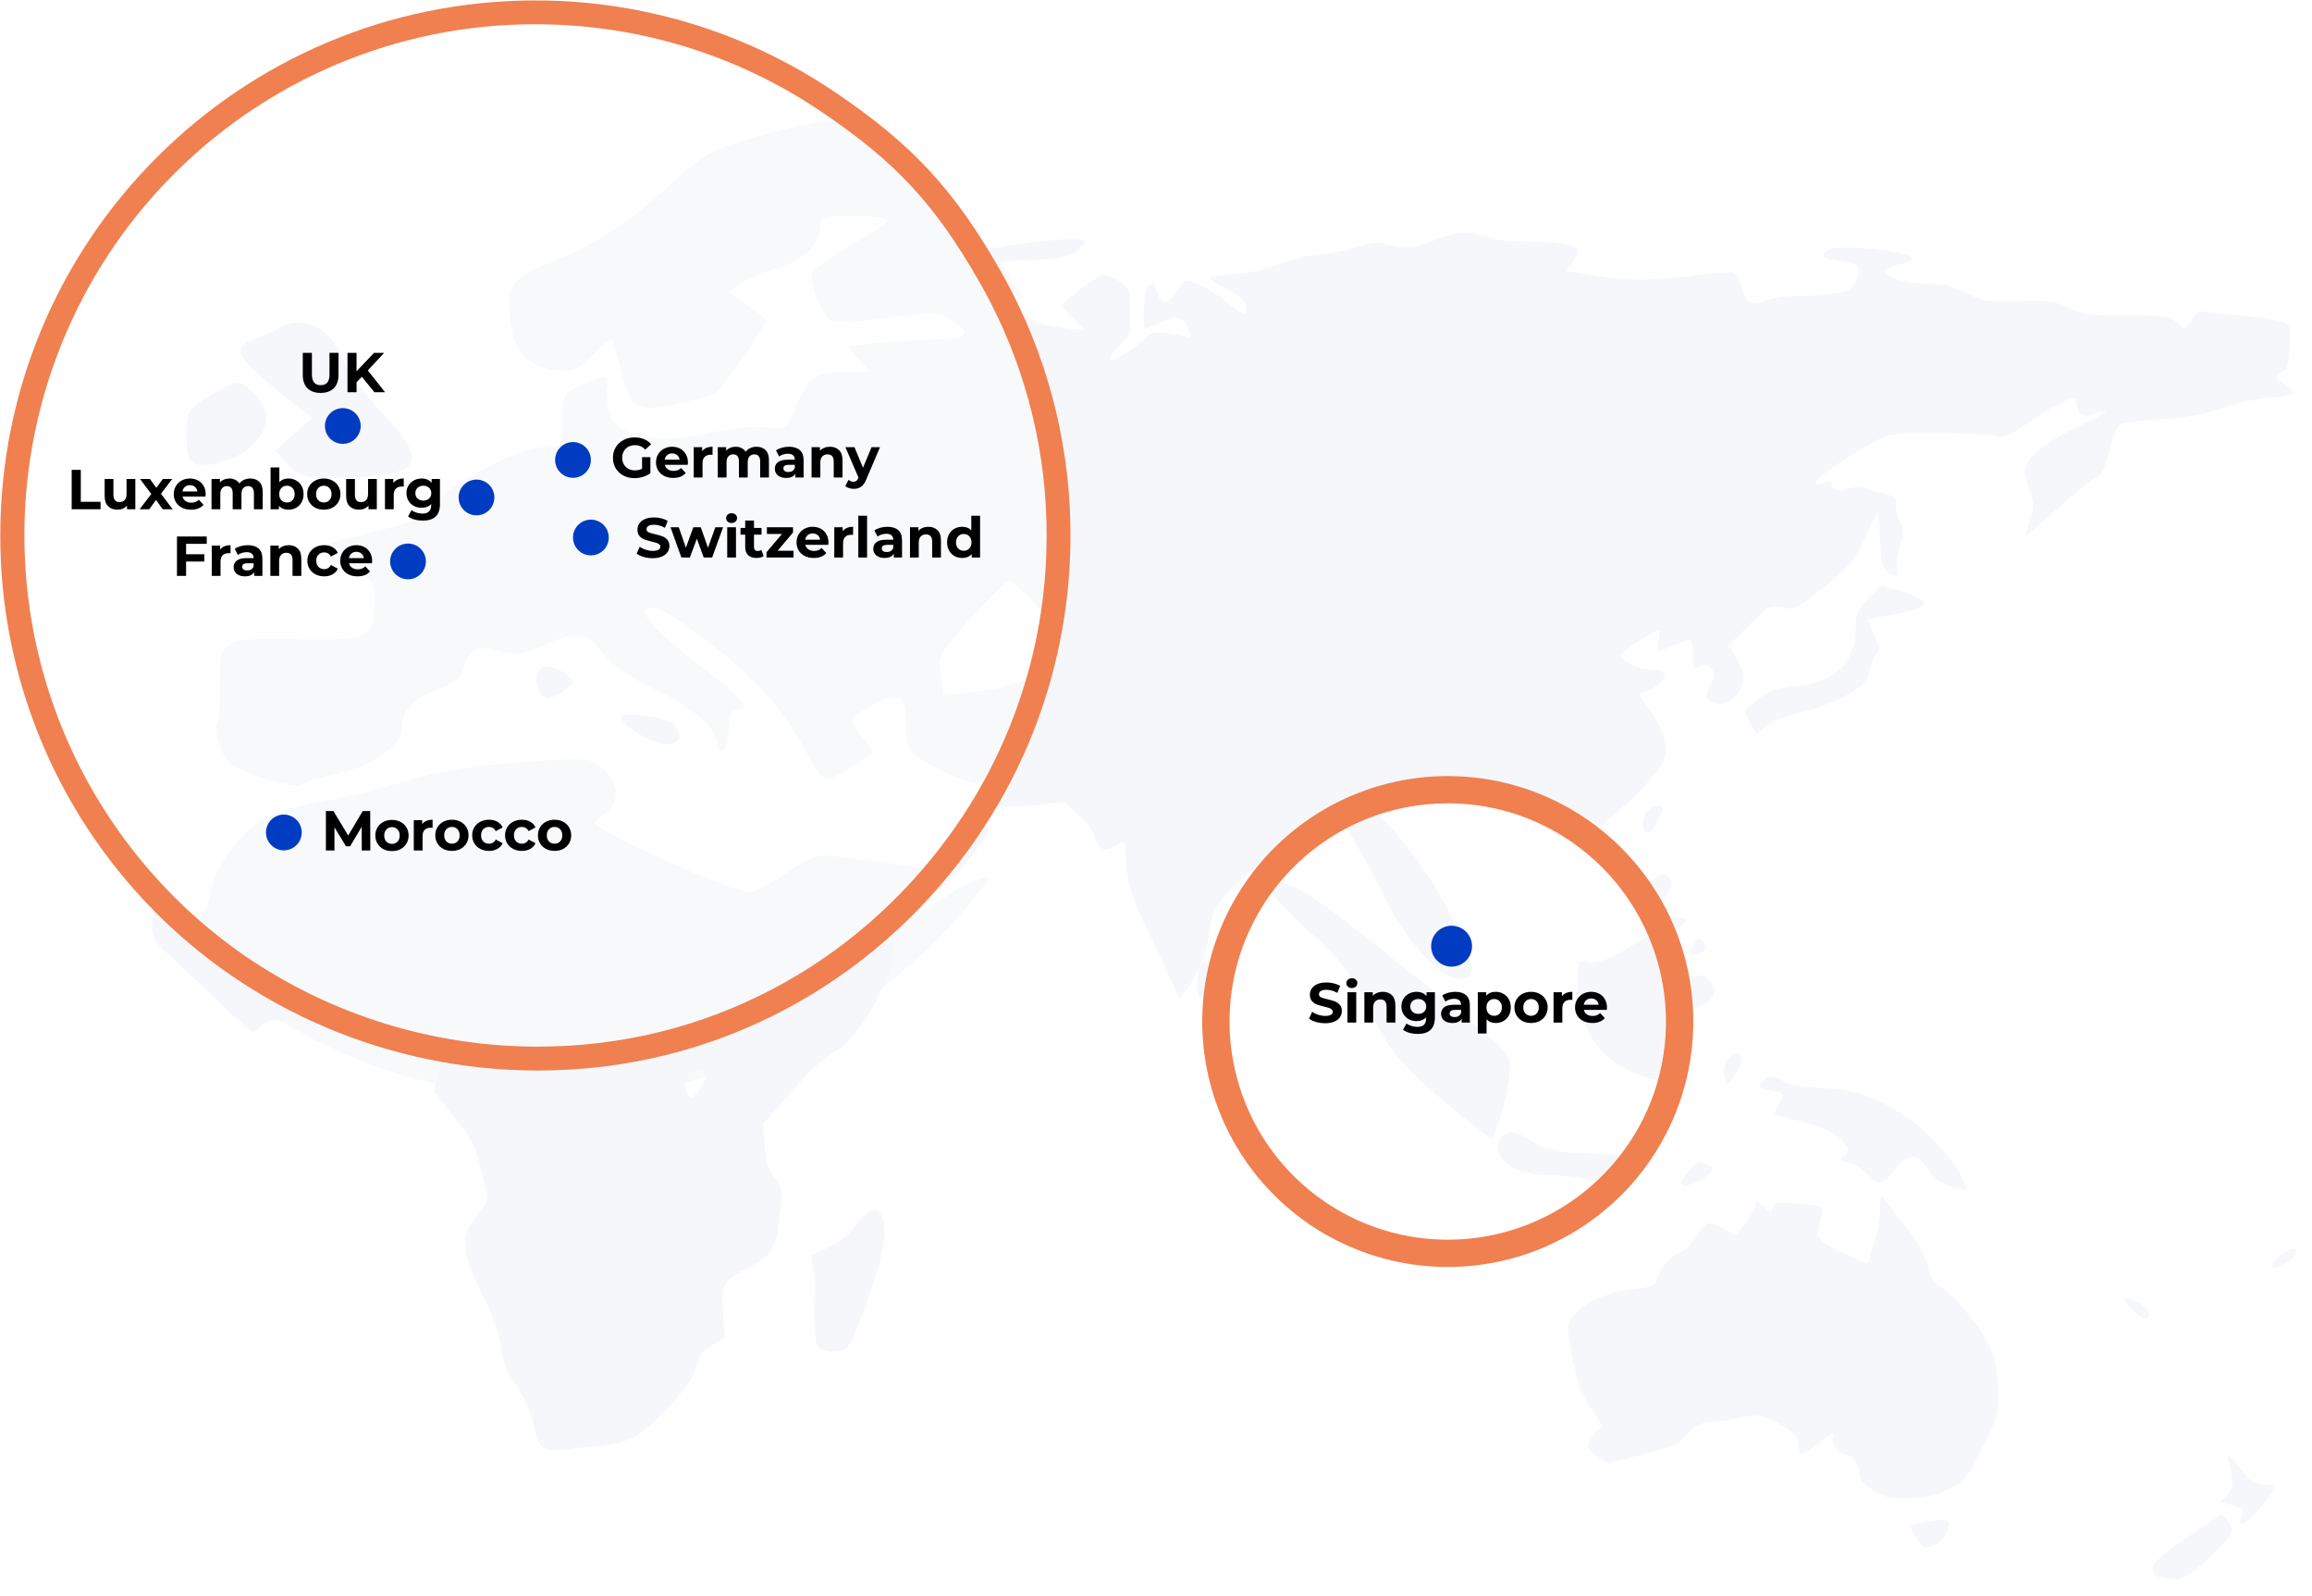 <?xml version="1.0" encoding="utf-8"?>
<svg viewBox="0 0 1725 1191" xmlns="http://www.w3.org/2000/svg">
  <defs>
    <filter id="filter0_d_81_6" x="99.392" y="159.795" width="1625.42" height="936.459" filterUnits="userSpaceOnUse" color-interpolation-filters="sRGB">
      <feFlood flood-opacity="0" result="BackgroundImageFix"/>
      <feColorMatrix in="SourceAlpha" type="matrix" values="0 0 0 0 0 0 0 0 0 0 0 0 0 0 0 0 0 0 127 0" result="hardAlpha"/>
      <feOffset dx="6" dy="7"/>
      <feGaussianBlur stdDeviation="7"/>
      <feComposite in2="hardAlpha" operator="out"/>
      <feColorMatrix type="matrix" values="0 0 0 0 0 0 0 0 0 0 0 0 0 0 0 0 0 0 0.45 0"/>
      <feBlend mode="normal" in2="BackgroundImageFix" result="effect1_dropShadow_81_6"/>
      <feBlend mode="normal" in="SourceGraphic" in2="effect1_dropShadow_81_6" result="shape"/>
    </filter>
    <filter id="filter1_d_81_6" x="652.58" y="164.229" width="170.842" height="81.559" filterUnits="userSpaceOnUse" color-interpolation-filters="sRGB">
      <feFlood flood-opacity="0" result="BackgroundImageFix"/>
      <feColorMatrix in="SourceAlpha" type="matrix" values="0 0 0 0 0 0 0 0 0 0 0 0 0 0 0 0 0 0 127 0" result="hardAlpha"/>
      <feOffset dx="6" dy="7"/>
      <feGaussianBlur stdDeviation="7"/>
      <feComposite in2="hardAlpha" operator="out"/>
      <feColorMatrix type="matrix" values="0 0 0 0 0 0 0 0 0 0 0 0 0 0 0 0 0 0 0.45 0"/>
      <feBlend mode="normal" in2="BackgroundImageFix" result="effect1_dropShadow_81_6"/>
      <feBlend mode="normal" in="SourceGraphic" in2="effect1_dropShadow_81_6" result="shape"/>
    </filter>
    <filter id="filter2_d_81_6" x="1288.07" y="422.81" width="161.068" height="138.96" filterUnits="userSpaceOnUse" color-interpolation-filters="sRGB">
      <feFlood flood-opacity="0" result="BackgroundImageFix"/>
      <feColorMatrix in="SourceAlpha" type="matrix" values="0 0 0 0 0 0 0 0 0 0 0 0 0 0 0 0 0 0 127 0" result="hardAlpha"/>
      <feOffset dx="6" dy="7"/>
      <feGaussianBlur stdDeviation="7"/>
      <feComposite in2="hardAlpha" operator="out"/>
      <feColorMatrix type="matrix" values="0 0 0 0 0 0 0 0 0 0 0 0 0 0 0 0 0 0 0.45 0"/>
      <feBlend mode="normal" in2="BackgroundImageFix" result="effect1_dropShadow_81_6"/>
      <feBlend mode="normal" in="SourceGraphic" in2="effect1_dropShadow_81_6" result="shape"/>
    </filter>
    <filter id="filter3_d_81_6" x="1211.76" y="587.126" width="42.818" height="48.254" filterUnits="userSpaceOnUse" color-interpolation-filters="sRGB">
      <feFlood flood-opacity="0" result="BackgroundImageFix"/>
      <feColorMatrix in="SourceAlpha" type="matrix" values="0 0 0 0 0 0 0 0 0 0 0 0 0 0 0 0 0 0 127 0" result="hardAlpha"/>
      <feOffset dx="6" dy="7"/>
      <feGaussianBlur stdDeviation="7"/>
      <feComposite in2="hardAlpha" operator="out"/>
      <feColorMatrix type="matrix" values="0 0 0 0 0 0 0 0 0 0 0 0 0 0 0 0 0 0 0.45 0"/>
      <feBlend mode="normal" in2="BackgroundImageFix" result="effect1_dropShadow_81_6"/>
      <feBlend mode="normal" in="SourceGraphic" in2="effect1_dropShadow_81_6" result="shape"/>
    </filter>
    <filter id="filter4_d_81_6" x="1206.38" y="638.397" width="66.25" height="87.013" filterUnits="userSpaceOnUse" color-interpolation-filters="sRGB">
      <feFlood flood-opacity="0" result="BackgroundImageFix"/>
      <feColorMatrix in="SourceAlpha" type="matrix" values="0 0 0 0 0 0 0 0 0 0 0 0 0 0 0 0 0 0 127 0" result="hardAlpha"/>
      <feOffset dx="6" dy="7"/>
      <feGaussianBlur stdDeviation="7"/>
      <feComposite in2="hardAlpha" operator="out"/>
      <feColorMatrix type="matrix" values="0 0 0 0 0 0 0 0 0 0 0 0 0 0 0 0 0 0 0.45 0"/>
      <feBlend mode="normal" in2="BackgroundImageFix" result="effect1_dropShadow_81_6"/>
      <feBlend mode="normal" in="SourceGraphic" in2="effect1_dropShadow_81_6" result="shape"/>
    </filter>
    <filter id="filter5_d_81_6" x="1247.14" y="686.444" width="39.712" height="40.454" filterUnits="userSpaceOnUse" color-interpolation-filters="sRGB">
      <feFlood flood-opacity="0" result="BackgroundImageFix"/>
      <feColorMatrix in="SourceAlpha" type="matrix" values="0 0 0 0 0 0 0 0 0 0 0 0 0 0 0 0 0 0 127 0" result="hardAlpha"/>
      <feOffset dx="6" dy="7"/>
      <feGaussianBlur stdDeviation="7"/>
      <feComposite in2="hardAlpha" operator="out"/>
      <feColorMatrix type="matrix" values="0 0 0 0 0 0 0 0 0 0 0 0 0 0 0 0 0 0 0.45 0"/>
      <feBlend mode="normal" in2="BackgroundImageFix" result="effect1_dropShadow_81_6"/>
      <feBlend mode="normal" in="SourceGraphic" in2="effect1_dropShadow_81_6" result="shape"/>
    </filter>
    <filter id="filter6_d_81_6" x="1222.14" y="713.601" width="70.373" height="52.002" filterUnits="userSpaceOnUse" color-interpolation-filters="sRGB">
      <feFlood flood-opacity="0" result="BackgroundImageFix"/>
      <feColorMatrix in="SourceAlpha" type="matrix" values="0 0 0 0 0 0 0 0 0 0 0 0 0 0 0 0 0 0 127 0" result="hardAlpha"/>
      <feOffset dx="6" dy="7"/>
      <feGaussianBlur stdDeviation="7"/>
      <feComposite in2="hardAlpha" operator="out"/>
      <feColorMatrix type="matrix" values="0 0 0 0 0 0 0 0 0 0 0 0 0 0 0 0 0 0 0.45 0"/>
      <feBlend mode="normal" in2="BackgroundImageFix" result="effect1_dropShadow_81_6"/>
      <feBlend mode="normal" in="SourceGraphic" in2="effect1_dropShadow_81_6" result="shape"/>
    </filter>
    <filter id="filter7_d_81_6" x="1272.29" y="771.71" width="40.81" height="51.63" filterUnits="userSpaceOnUse" color-interpolation-filters="sRGB">
      <feFlood flood-opacity="0" result="BackgroundImageFix"/>
      <feColorMatrix in="SourceAlpha" type="matrix" values="0 0 0 0 0 0 0 0 0 0 0 0 0 0 0 0 0 0 127 0" result="hardAlpha"/>
      <feOffset dx="6" dy="7"/>
      <feGaussianBlur stdDeviation="7"/>
      <feComposite in2="hardAlpha" operator="out"/>
      <feColorMatrix type="matrix" values="0 0 0 0 0 0 0 0 0 0 0 0 0 0 0 0 0 0 0.45 0"/>
      <feBlend mode="normal" in2="BackgroundImageFix" result="effect1_dropShadow_81_6"/>
      <feBlend mode="normal" in="SourceGraphic" in2="effect1_dropShadow_81_6" result="shape"/>
    </filter>
    <filter id="filter8_d_81_6" x="1299.03" y="789.068" width="182.594" height="113.178" filterUnits="userSpaceOnUse" color-interpolation-filters="sRGB">
      <feFlood flood-opacity="0" result="BackgroundImageFix"/>
      <feColorMatrix in="SourceAlpha" type="matrix" values="0 0 0 0 0 0 0 0 0 0 0 0 0 0 0 0 0 0 127 0" result="hardAlpha"/>
      <feOffset dx="6" dy="7"/>
      <feGaussianBlur stdDeviation="7"/>
      <feComposite in2="hardAlpha" operator="out"/>
      <feColorMatrix type="matrix" values="0 0 0 0 0 0 0 0 0 0 0 0 0 0 0 0 0 0 0.45 0"/>
      <feBlend mode="normal" in2="BackgroundImageFix" result="effect1_dropShadow_81_6"/>
      <feBlend mode="normal" in="SourceGraphic" in2="effect1_dropShadow_81_6" result="shape"/>
    </filter>
    <filter id="filter9_d_81_6" x="1240.15" y="853.041" width="51.715" height="45.554" filterUnits="userSpaceOnUse" color-interpolation-filters="sRGB">
      <feFlood flood-opacity="0" result="BackgroundImageFix"/>
      <feColorMatrix in="SourceAlpha" type="matrix" values="0 0 0 0 0 0 0 0 0 0 0 0 0 0 0 0 0 0 127 0" result="hardAlpha"/>
      <feOffset dx="6" dy="7"/>
      <feGaussianBlur stdDeviation="7"/>
      <feComposite in2="hardAlpha" operator="out"/>
      <feColorMatrix type="matrix" values="0 0 0 0 0 0 0 0 0 0 0 0 0 0 0 0 0 0 0.45 0"/>
      <feBlend mode="normal" in2="BackgroundImageFix" result="effect1_dropShadow_81_6"/>
      <feBlend mode="normal" in="SourceGraphic" in2="effect1_dropShadow_81_6" result="shape"/>
    </filter>
    <filter id="filter10_d_81_6" x="1155.62" y="878.349" width="349.418" height="253.75" filterUnits="userSpaceOnUse" color-interpolation-filters="sRGB">
      <feFlood flood-opacity="0" result="BackgroundImageFix"/>
      <feColorMatrix in="SourceAlpha" type="matrix" values="0 0 0 0 0 0 0 0 0 0 0 0 0 0 0 0 0 0 127 0" result="hardAlpha"/>
      <feOffset dx="6" dy="7"/>
      <feGaussianBlur stdDeviation="7"/>
      <feComposite in2="hardAlpha" operator="out"/>
      <feColorMatrix type="matrix" values="0 0 0 0 0 0 0 0 0 0 0 0 0 0 0 0 0 0 0.45 0"/>
      <feBlend mode="normal" in2="BackgroundImageFix" result="effect1_dropShadow_81_6"/>
      <feBlend mode="normal" in="SourceGraphic" in2="effect1_dropShadow_81_6" result="shape"/>
    </filter>
    <filter id="filter11_d_81_6" x="591.4" y="888.665" width="82.4" height="133.875" filterUnits="userSpaceOnUse" color-interpolation-filters="sRGB">
      <feFlood flood-opacity="0" result="BackgroundImageFix"/>
      <feColorMatrix in="SourceAlpha" type="matrix" values="0 0 0 0 0 0 0 0 0 0 0 0 0 0 0 0 0 0 127 0" result="hardAlpha"/>
      <feOffset dx="6" dy="7"/>
      <feGaussianBlur stdDeviation="7"/>
      <feComposite in2="hardAlpha" operator="out"/>
      <feColorMatrix type="matrix" values="0 0 0 0 0 0 0 0 0 0 0 0 0 0 0 0 0 0 0.45 0"/>
      <feBlend mode="normal" in2="BackgroundImageFix" result="effect1_dropShadow_81_6"/>
      <feBlend mode="normal" in="SourceGraphic" in2="effect1_dropShadow_81_6" result="shape"/>
    </filter>
    <filter id="filter12_d_81_6" x="1681.35" y="918.049" width="46.101" height="42.371" filterUnits="userSpaceOnUse" color-interpolation-filters="sRGB">
      <feFlood flood-opacity="0" result="BackgroundImageFix"/>
      <feColorMatrix in="SourceAlpha" type="matrix" values="0 0 0 0 0 0 0 0 0 0 0 0 0 0 0 0 0 0 127 0" result="hardAlpha"/>
      <feOffset dx="6" dy="7"/>
      <feGaussianBlur stdDeviation="7"/>
      <feComposite in2="hardAlpha" operator="out"/>
      <feColorMatrix type="matrix" values="0 0 0 0 0 0 0 0 0 0 0 0 0 0 0 0 0 0 0.45 0"/>
      <feBlend mode="normal" in2="BackgroundImageFix" result="effect1_dropShadow_81_6"/>
      <feBlend mode="normal" in="SourceGraphic" in2="effect1_dropShadow_81_6" result="shape"/>
    </filter>
    <filter id="filter13_d_81_6" x="1571.05" y="954.207" width="46.306" height="43.593" filterUnits="userSpaceOnUse" color-interpolation-filters="sRGB">
      <feFlood flood-opacity="0" result="BackgroundImageFix"/>
      <feColorMatrix in="SourceAlpha" type="matrix" values="0 0 0 0 0 0 0 0 0 0 0 0 0 0 0 0 0 0 127 0" result="hardAlpha"/>
      <feOffset dx="6" dy="7"/>
      <feGaussianBlur stdDeviation="7"/>
      <feComposite in2="hardAlpha" operator="out"/>
      <feColorMatrix type="matrix" values="0 0 0 0 0 0 0 0 0 0 0 0 0 0 0 0 0 0 0.45 0"/>
      <feBlend mode="normal" in2="BackgroundImageFix" result="effect1_dropShadow_81_6"/>
      <feBlend mode="normal" in="SourceGraphic" in2="effect1_dropShadow_81_6" result="shape"/>
    </filter>
    <filter id="filter14_d_81_6" x="1642.59" y="1071.67" width="67.752" height="79.195" filterUnits="userSpaceOnUse" color-interpolation-filters="sRGB">
      <feFlood flood-opacity="0" result="BackgroundImageFix"/>
      <feColorMatrix in="SourceAlpha" type="matrix" values="0 0 0 0 0 0 0 0 0 0 0 0 0 0 0 0 0 0 127 0" result="hardAlpha"/>
      <feOffset dx="6" dy="7"/>
      <feGaussianBlur stdDeviation="7"/>
      <feComposite in2="hardAlpha" operator="out"/>
      <feColorMatrix type="matrix" values="0 0 0 0 0 0 0 0 0 0 0 0 0 0 0 0 0 0 0.45 0"/>
      <feBlend mode="normal" in2="BackgroundImageFix" result="effect1_dropShadow_81_6"/>
      <feBlend mode="normal" in="SourceGraphic" in2="effect1_dropShadow_81_6" result="shape"/>
    </filter>
    <filter id="filter15_d_81_6" x="1592.43" y="1116.19" width="86.508" height="76.151" filterUnits="userSpaceOnUse" color-interpolation-filters="sRGB">
      <feFlood flood-opacity="0" result="BackgroundImageFix"/>
      <feColorMatrix in="SourceAlpha" type="matrix" values="0 0 0 0 0 0 0 0 0 0 0 0 0 0 0 0 0 0 127 0" result="hardAlpha"/>
      <feOffset dx="6" dy="7"/>
      <feGaussianBlur stdDeviation="7"/>
      <feComposite in2="hardAlpha" operator="out"/>
      <feColorMatrix type="matrix" values="0 0 0 0 0 0 0 0 0 0 0 0 0 0 0 0 0 0 0.45 0"/>
      <feBlend mode="normal" in2="BackgroundImageFix" result="effect1_dropShadow_81_6"/>
      <feBlend mode="normal" in="SourceGraphic" in2="effect1_dropShadow_81_6" result="shape"/>
    </filter>
    <filter id="filter16_d_81_6" x="1411.28" y="1120.3" width="56.785" height="48.594" filterUnits="userSpaceOnUse" color-interpolation-filters="sRGB">
      <feFlood flood-opacity="0" result="BackgroundImageFix"/>
      <feColorMatrix in="SourceAlpha" type="matrix" values="0 0 0 0 0 0 0 0 0 0 0 0 0 0 0 0 0 0 127 0" result="hardAlpha"/>
      <feOffset dx="6" dy="7"/>
      <feGaussianBlur stdDeviation="7"/>
      <feComposite in2="hardAlpha" operator="out"/>
      <feColorMatrix type="matrix" values="0 0 0 0 0 0 0 0 0 0 0 0 0 0 0 0 0 0 0.45 0"/>
      <feBlend mode="normal" in2="BackgroundImageFix" result="effect1_dropShadow_81_6"/>
      <feBlend mode="normal" in="SourceGraphic" in2="effect1_dropShadow_81_6" result="shape"/>
    </filter>
  </defs>
  <g filter="url(#filter0_d_81_6)" transform="matrix(1, 0, 0, 1, 0, -2.842170943040401e-14)">
    <path d="M1064.69 172.05C1052.31 177.9 1041.95 178.8 1029.12 175.2C1022.12 173.4 1017.87 173.63 1006.61 177.45C997.243 180.056 987.672 181.866 978 182.86C967.937 183.756 958.07 186.184 948.74 190.06C938.61 194.11 928.25 196.36 915.65 197.26C905.29 197.94 896.96 199.51 896.96 200.41C896.96 201.54 901.24 204.47 906.64 207.17C919.03 213.47 923.98 217.97 923.98 223.17C923.98 229.02 921.05 228.35 909.98 219.12C900.53 210.79 884.98 202.69 879.37 202.46C877.79 202.46 874.37 206.06 871.94 210.34C866.09 220.24 859.56 220.69 857.53 211.46C855.96 204.04 854.38 203.14 850.1 207.41C847.4 210.11 846.1 238.48 848.53 238.48C849.2 238.48 853.93 236.48 859.11 233.75C870.59 227.9 877.57 229.47 880.94 238.75C883.19 245.51 883.19 245.75 878.24 244.15C875.54 243.48 869.01 242.15 863.61 241.45C855.06 240.33 853.03 241 846.73 246.86C837.73 255.18 823.09 263.74 821.73 261.26C821.05 260.36 824.43 255.86 829.16 251.13C837.49 242.8 837.49 242.8 837.04 225.47C836.81 208.59 836.59 207.91 829.38 202.96C825.33 200.26 819.93 198.01 817.68 198.01C813.68 198.01 788.68 216.47 787.06 220.74C786.61 221.87 790.22 226.15 794.72 230.42C799.44 234.7 802.82 238.75 802.37 239.2C801.7 239.88 788.19 237.85 772.21 234.93L743.21 229.52L733.3 235.15C725.43 239.88 722.72 240.55 718.9 238.3C715.52 236.5 711.47 236.5 704.72 238.3C699.72 239.43 685.81 241 674.1 241.68C643.71 243.48 629.98 246.18 624.58 250.91L619.85 255.18L620.53 246.41C621.2 237.63 620.98 237.41 613.53 236.73C604.07 235.83 602.27 238.3 603.85 251.36C604.97 261.04 604.75 261.49 600.25 259.01C590.57 253.83 581.79 255.86 573.01 265.54C565.13 274.09 564.23 274.54 558.15 272.29C552.07 270.04 546.67 270.29 538.34 273.64C536.09 274.32 534.34 272.52 532.49 267.57C528.89 256.99 529.11 256.76 539.49 259.24C546.198 260.543 553.107 260.39 559.75 258.79C570.1 256.79 584.06 250.91 584.06 248.66C584.06 247.31 566.5 242.35 523.28 231.32C488.62 222.54 484.11 221.87 455.75 221.87C429.19 222.09 422.21 222.77 400.15 228.87C375.61 235.62 374.71 236.07 358.51 250.7C341.4 266.46 326.77 275.91 309.43 282.7C293 289 290.75 291.93 291.88 305.7C293.23 319.88 298.18 325.96 310.33 327.98C317.76 329.11 319.56 328.43 326.33 321.91C330.6 317.63 334.43 314.7 334.88 315.38C336.274 319.351 337.403 323.41 338.26 327.53C342.53 344.42 344.78 345.99 361.67 342.39C369.55 340.81 377.2 338.56 378.55 337.21C381.7 334.74 399.49 309.07 399.49 307.27C399.49 306.82 395.88 303.9 391.38 300.75L383.5 295.34L388.68 291.74C391.61 289.74 397.91 287.01 402.86 285.66C413.86 282.74 422 275.53 422 268.56C422 263.56 422.9 263.38 436.85 263.38C444.96 263.38 451.03 264.28 450.36 265.38C449.69 266.48 442.48 271.24 434.36 275.96C426.48 280.69 419.27 285.87 418.6 287.44C417.25 291.27 422.65 305 426.48 307.25C427.83 308.15 438.63 307.7 450.34 306.13C469.25 303.65 471.95 303.65 477.13 307.03C485.68 312.66 483.88 315.13 471.72 315.13C465.87 315.13 454.62 315.81 446.96 316.48L433.01 318.06L438 323.1L442.95 328.5H433.5C420.44 328.5 416.39 331.2 411.89 343.13C408.06 353.04 407.61 353.26 399.73 351.91C395.23 351.23 384.65 352.36 376.09 354.16C355.16 359.11 337.38 355.96 334 346.96C332.712 343.446 332.25 339.682 332.65 335.96C333.77 329.88 332.87 329.65 322.07 334.16C314.42 337.53 313.97 337.98 313.97 348.56V359.37L304.06 360.49C292.13 361.84 261.74 378.73 258.82 385.49C257.01 389.54 251.82 391.57 233.6 396.07C221 399.22 210.19 402.37 209.52 403.07C208.85 403.77 214.24 406.89 221.67 410.27C234.73 415.67 235.18 416.35 235.18 424.27C235.18 440.7 233.83 441.38 203.66 440.93C170.8 440.25 169.66 440.7 170.35 460.06C170.57 467.71 169.9 475.14 169 476.72C168.32 478.07 169 482.57 170.57 486.85C173.28 493.37 175.98 494.95 188.13 499C197.13 501.93 203.44 503.05 205.02 501.7C206.37 500.58 212.89 498.78 219.42 497.43C233.15 494.73 246.42 485.72 246.42 479.19C246.42 471.09 250.7 466.36 261.06 462.31C268.06 459.83 271.64 456.91 272.54 453.31C274.54 444.98 278.39 443.18 287.62 445.88C294.62 447.68 297.75 447.23 306.3 443.4C320.71 437.1 324.09 437.55 330.84 446.78C334.67 451.73 342.77 457.36 353.35 462.31C369.11 469.74 379.24 478.97 379.24 485.5C379.24 487.3 380.36 487.97 381.49 487.3C382.84 486.62 383.74 482.3 383.74 478.07C383.74 472.67 384.86 470.41 387.11 470.41C393.87 470.41 390.04 466.14 370.91 451.28C350.65 435.97 344.12 427.64 352 427.64C358.3 427.64 391.39 453.31 401.75 466.59C407.366 473.551 412.337 481.008 416.6 488.87C419.53 494.95 423.36 499.68 424.93 499.68C426.5 499.68 431.46 496.98 436.19 493.83L444.74 488.2L440 482.24C437.53 479.09 435.5 475.72 435.5 474.59C435.5 473.46 439.78 470.59 444.73 467.84C455.54 462.44 457.79 464.01 458.01 477.07C458.01 487.42 459.36 489 473.32 495.98C484.57 501.6 487.05 502.05 510.01 501.38L534.55 500.7V509.26C534.55 525.69 517.44 547.26 507.55 543.26C495.85 538.53 488.42 539.66 476.27 547.76C461.18 557.89 459.61 557.89 469.27 547.99C473.27 543.71 476.27 539.66 475.8 538.99C475.12 538.54 466.12 536.99 455.54 535.39C445.18 534.04 432.8 532.46 428.07 531.79C421.07 530.89 417.72 532.01 407.81 538.79C401.29 543.29 394.53 546.89 392.51 546.89C385.51 546.89 336.68 525.5 327.68 518.3C327 517.85 328.8 516.05 331.5 514.02C338.03 509.52 337.81 501.64 331.05 495.34C325.65 490.39 325.2 490.39 295.71 492.41C274.1 494.22 260.15 496.47 246.64 500.74C236.06 504.12 221.2 507.74 213.32 508.85C205.44 509.96 194.87 512.9 189.91 515.38C179.33 521 168.3 535.38 166.28 546.66C164.48 556.79 162.23 559.72 151.65 564.9C139.26 571.2 130.04 581.78 121.26 598.9C112.93 615.78 112.26 619.83 116.26 636.72C118.52 647.3 118.26 649.32 112.44 663.72C104.56 683.53 105.68 693.21 117.39 703.34C121.89 706.94 137.65 722.02 152.73 736.43C167.87 751 181.38 763 182.5 763C183.86 763 186.78 761 189.03 758.5C192.63 754.67 196.03 754 214.69 754C232.93 754 238.33 752.87 249.81 748.14C269.62 739.59 276.6 738.91 282.9 745.22C286.153 748.614 289.092 752.295 291.68 756.22C295.28 761.62 295.73 761.62 305.68 759.14C318.06 755.77 327.51 758.69 327.51 765.9C327.51 768.15 325.26 778.5 322.51 788.9L317.78 807.58L332.64 826.26C340.97 836.62 348.4 847.65 348.85 850.8C349.52 853.95 352 863.41 354.47 872.18C358.3 886.18 358.3 888.39 355.37 892.44C340.29 912.93 340.52 912.25 341.42 924.18C342.09 931.84 345.92 942.64 352.67 956.82C364.38 980.68 365.05 982.71 367.98 1000.49C369.33 1009.27 372.93 1017.38 378.98 1026.83C387.31 1038.99 389.56 1044.39 393.61 1062.83C396.09 1073.63 401.04 1076.56 413.87 1074.76C420.17 1073.86 431.87 1072.76 439.98 1072.28C447.86 1071.61 458.89 1069.13 464.52 1066.65C478.25 1060.58 509.09 1028.16 512.24 1016.23C515.84 1002.95 517.24 1000.92 526.42 995.97L534.75 991.47L533.4 973.47C531.6 952.09 533.4 948.71 552.31 939.03C569.64 930.25 573.02 924.62 575.72 900.54C577.97 880.28 577.97 880.28 571.72 871.27C566.72 864.07 565.19 858.89 564.52 846.96L563.39 831.66L581.39 811.17C599.39 790.69 605.7 784.83 620.11 775.83C634.51 766.6 658.37 725.63 660.18 706.72L661.08 695.72L637 703.52C604.13 714.1 597.61 713.2 594.46 697.44C593.78 694.29 587.7 685.51 580.95 677.86C564.95 659.86 518.6 572.29 523.55 569.13C531.88 563.96 536.38 568.46 550.78 597.27C558.44 612.58 568.12 628.34 572.85 633.51C582.97 643.87 589.28 657.15 593.1 675.83C594.68 684.16 597.16 689.57 599.86 690.92C604.81 693.62 621.69 688.67 662.66 672.68C686.07 663.45 692.83 659.68 701.83 650.85C716.46 636.67 732.67 614.85 731.32 611.45C730.87 609.88 723.21 604.25 714.66 598.85L698.9 589.17L687.65 596.17C681.35 599.99 675.49 603.17 674.37 603.17C672.37 603.17 648.48 574.8 641.5 564C637.22 557.69 637.22 557.47 642.4 553.42C648.93 548.02 650.96 548.02 652.53 553.19C654.53 559.05 666.94 570.3 677.53 575.93C684.73 579.75 688.78 580.43 697.34 579.3C707.47 577.95 708.59 578.4 714.9 584.71C724.58 594.39 740.78 596.86 773.2 593.04L787.83 591.46L798.41 600.69C804.49 606.09 809.41 612.85 810.34 616.45C812.59 626.58 816.64 628.83 824.75 624.78C828.35 622.78 831.95 621.17 832.85 621.17C833.53 621.17 833.98 626.58 833.98 633.1C833.98 648.41 838.93 665.1 850.41 687.58C855.41 697.48 862.79 713.02 866.62 722.02L874 738.64L879.63 730.98C887.74 720.4 894.26 704.2 896.06 690.24C898.32 671.78 901.92 665.93 921.28 648.37C947.16 624.74 952.57 621.58 970.57 617.98L986.78 615.06L992.18 620.91C1002.76 632.61 1007.49 641.39 1010.64 656.25C1012.22 664.35 1014.24 671.56 1014.92 672.25C1015.6 672.94 1020.55 669.78 1025.92 665.25C1031.29 660.72 1036.5 657.15 1037.17 657.15C1037.84 657.15 1038.98 665.03 1039.88 674.48C1041.45 691.82 1047.75 711.18 1051.81 711.18C1052.93 711.18 1055.18 706.45 1056.81 700.37C1058.38 694.52 1060.19 689.12 1060.64 687.99C1061.99 685.51 1068.06 690.47 1082.7 706.67C1089.9 714.78 1097.1 721.98 1098.7 723.11C1100.5 724.01 1104.55 722.21 1109.05 718.38C1113.53 714.407 1118.43 710.927 1123.66 708C1127.49 706 1132.44 702.15 1134.24 699.45C1141.45 689.32 1138.07 679.19 1120.96 659.16C1115.11 652.4 1109.03 644.3 1107.23 640.92C1104.31 635.3 1104.53 634.62 1113.08 626.92C1127.08 614.31 1129.52 615.66 1127.49 634.57C1126.14 648.3 1126.59 650.33 1129.97 651.68C1136.27 654.15 1142.8 644.25 1141.45 634.35C1141 629.84 1141.45 624.89 1142.35 623.54C1143.25 621.96 1150.68 619.94 1159.01 618.54C1167.33 617.41 1177.69 614.94 1182.19 613.14C1191.42 609.31 1228.79 573.52 1233.97 563.84C1239.37 553.26 1236.67 539.3 1225.86 524.22L1216.86 511.16L1223.39 508.46C1231.49 505.09 1237.79 498.33 1235.77 495.18C1235.09 493.83 1230.36 492.7 1225.19 492.7C1216.63 492.7 1203.13 485.95 1203.13 481.7C1203.13 479.9 1228.34 463.47 1231.26 463.47C1232.16 463.47 1232.16 467.07 1231.49 471.35C1230.59 475.63 1230.36 479.23 1231.04 479.23C1231.49 479.23 1236.67 477.23 1242.52 474.73C1248.37 472.23 1254 470.22 1255.13 470.22C1256.26 470.22 1257.13 475.4 1257.13 481.48C1257.13 492.28 1257.36 492.73 1261.86 490.48C1265.23 488.48 1267.26 488.68 1269.74 490.71C1273.74 494.09 1273.74 498.14 1269.51 506.24C1266.36 512.32 1266.36 512.99 1270.86 516.15C1277.17 520.42 1286.62 517.27 1291.57 508.72C1296.75 499.94 1296.3 495.89 1289.57 484.41L1283.94 474.5L1298.8 459.64C1313.2 445.24 1313.65 445.01 1322.88 446.36C1333.24 448.16 1335.04 447.26 1359.8 427.23C1375.8 414.17 1379.8 408.1 1392.66 379.06C1395.36 372.75 1395.59 373.65 1396.72 394.36C1397.62 413.05 1398.52 417.1 1402.12 419.8C1408.65 424.3 1410.9 423.63 1409.32 417.55C1408.65 414.62 1409.55 407.2 1411.57 400.67C1414.5 390.31 1414.5 388.51 1411.35 381.53C1409.35 377.26 1407.97 371.4 1408.42 368.48C1409.1 363.98 1407.75 363.07 1400.09 361.27C1395.33 360.335 1390.66 358.98 1386.14 357.22C1382.76 355.65 1379.14 355.65 1374.43 357.22C1366.33 360.15 1360.7 358.8 1360.7 354.07C1360.7 351.82 1359.35 351.59 1355.07 353.17C1351.69 354.52 1349.22 354.52 1348.32 353.17C1346.97 350.92 1375.56 331.34 1394.46 321.43C1403.92 316.48 1407.07 316.03 1439.46 316.25C1458.59 316.25 1478.17 317.15 1482.68 318.05C1490.33 319.63 1492.35 318.95 1508.56 307.7C1522.56 297.79 1537.15 290.14 1541.88 290.14C1542.1 290.14 1543 293.07 1543.88 296.89C1545.23 304.1 1548.16 305 1557.88 301.4C1561.26 300.05 1564.41 299.6 1565.08 300.27C1565.76 300.72 1555.63 306.12 1542.8 312.2C1518.49 323.46 1504.8 335.2 1504.8 344.39C1504.8 346.87 1506.37 353.85 1508.4 359.92C1511.77 370.05 1511.77 371.85 1508.4 381.53C1506.4 387.39 1505.02 392.53 1505.47 392.79C1505.7 393.24 1515.83 384.68 1527.53 373.88C1539.46 363.07 1552.29 352.72 1556.12 350.47C1563.12 346.87 1564 344.62 1570.12 320.3C1571.47 315.13 1574.12 310.18 1576.42 309.3C1578.42 308.18 1591.95 306.83 1606.13 305.93C1626.13 304.58 1636.97 302.55 1653.4 297.15C1666.46 292.87 1679.74 289.95 1687.62 289.72C1694.62 289.72 1701.62 288.6 1703.38 287.72C1706.3 285.92 1705.63 285.02 1693.02 276.02C1690.77 274.44 1693.7 271.29 1699.33 269.27C1700.23 269.04 1701.8 261.39 1702.25 252.61C1703.38 237.53 1703.15 236.4 1698.25 233.7C1695.32 232.12 1683.17 230.1 1671.46 228.97C1659.76 228.07 1646.46 226.72 1642.2 225.82C1635.2 224.7 1633.64 225.37 1629.14 231.67L1623.74 238.88L1618 233.5C1612.6 228.55 1610.8 228.33 1580.64 228.33C1551.15 228.33 1547.77 227.88 1537.42 222.7C1527.07 217.52 1523.91 217.07 1500.27 217.75C1475.51 218.2 1473.94 217.97 1460.88 211.44C1449.88 206.04 1444.45 204.69 1432.07 204.69C1417.21 204.69 1403.25 200.86 1400.33 195.91C1399.43 194.56 1402.8 192.54 1409.11 190.96C1414.73 189.61 1419.69 187.58 1420.36 186.68C1423.96 180.61 1364.36 174.08 1357.36 179.93C1351.73 184.66 1353.36 186.01 1365.69 187.36C1371.99 188.26 1378.3 189.83 1379.42 190.96C1381.67 193.21 1380.32 201.31 1376.95 206.49C1374.02 210.99 1359.84 213.49 1339.35 213.7C1328.35 213.7 1317.74 215.05 1311.89 217.3C1300.41 221.8 1297.48 220.22 1293.43 206.94C1291.86 201.77 1289.16 197.04 1287.13 196.36C1285.1 195.68 1270.25 196.81 1253.81 199.06C1224.33 203.12 1204.97 202.67 1170.08 196.36L1162.65 195.24L1167.37 188.71C1169.85 184.88 1171.65 180.61 1170.98 179.03C1169.63 175.43 1154.09 173.18 1129.56 173.18C1117.85 173.18 1107.72 171.83 1102.56 169.8C1091.25 165.07 1078 166 1064.69 172.05ZM512.06 300.36C514.06 302.84 514.31 304.64 512.73 306.21C509.81 309.14 495.4 302.39 497.43 299.21C499.68 295.86 508.91 296.53 512.06 300.36ZM682.69 417.86L690.79 426.42L673.91 427.54C652.75 428.9 651.17 432.54 666.48 446.45C676.83 455.68 677.48 457.03 680.89 475.45C685.16 497.51 685.39 497.29 664.45 497.29C651.62 497.29 641.27 492.56 639.02 485.58C637.44 480.63 641.02 476.35 653.87 467.8L659.5 464L646.89 458.37C633.61 452.52 625.51 443.74 623.26 432.49C621.46 423.93 627.26 419.66 644.64 416.28C651.17 415.15 658.15 413.13 660.18 411.78C667.6 407.51 674.58 409.31 682.69 417.86ZM510 423.49C513.6 427.54 516.53 431.6 516.53 432.49C516.53 436.76 523.73 433.61 533.41 425.28C543.32 416.73 550.29 413.8 550.29 418.28C550.26 419.024 550.037 419.747 549.643 420.379C549.248 421.01 548.696 421.528 548.04 421.88C543.99 424.35 545.79 426.38 563.8 437.63C580.91 448.21 586.09 454.07 582.93 459.02C580.93 462.17 564.7 461.72 544.22 457.89C522.16 453.62 515.63 453.62 507.52 457.89C503.92 459.69 494.92 461.95 487.52 462.62L474 464.24L472.65 456.13C471.08 448.48 471.98 446.9 485.03 432.05C492.91 423.49 500.12 416.29 501.24 416.29C502.36 416.29 506.2 419.67 510 423.49ZM521 796.26C520.78 798.26 518.3 803.02 515.37 806.84C510.65 812.47 509.3 813.15 507.49 810.22C502.77 802.79 505.49 793.34 513.12 791.76C519 790.41 521.06 791.54 521.06 796.26H521Z" fill="#F5F7FA"/>
  </g>
  <g filter="url(#filter1_d_81_6)" transform="matrix(1, 0, 0, 1, 0, -2.842170943040401e-14)">
    <path d="M751.12 175.65C734.68 177.9 717.58 180.83 712.85 181.96C702.27 184.88 672.33 202.44 665.58 209.64L660.58 215.27L678.18 220C698.44 225.63 703.62 226.08 707.18 222.47C709.18 220.47 708.98 218.2 706.51 213.25C702.23 204.92 704.03 202.44 720.91 194.11C731.91 188.71 736.67 187.81 760.53 187.11C782.37 186.44 789.12 185.31 794.97 181.94C798.8 179.46 802.63 176.08 803.3 174.28C804.92 169.8 790.51 170.25 751.12 175.65Z" fill="#F5F7FA"/>
  </g>
  <path d="M203.66 322C200.608 323.633 197.451 325.063 194.21 326.28C183.21 330.1 185.66 333.93 212.44 355.09L218.07 359.37L210.19 366.37L202.54 373.12L207.94 378.97C212.89 384.37 214.94 384.82 229.33 384.6C264.22 383.92 267.82 378.75 247.78 357.81C240.78 350.61 233.15 340.03 230.9 334.4C225.05 320.85 213.79 315.67 203.66 322Z" fill="#F5F7FA" transform="matrix(1, 0, 0, 1, 0, -2.842170943040401e-14)"/>
  <path d="M175.08 350.11C165.85 355.74 165.4 356.41 165.4 366.77C165.4 379.37 167.87 381.17 180.25 377.77C197.36 373.04 204.11 358.63 193.99 349.18C187.46 343.13 186.78 343.13 175.08 350.11Z" fill="#F5F7FA" transform="matrix(1, 0, 0, 1, 0, -2.842170943040401e-14)"/>
  <g filter="url(#filter2_d_81_6)" transform="matrix(1, 0, 0, 1, 0, -2.842170943040401e-14)">
    <path d="M1388.16 439.47C1379.83 447.8 1378.71 450.28 1378.71 459.06C1378.71 488.06 1363.63 502.73 1330.99 505.43C1319.99 506.33 1314.99 508.13 1306.9 513.76C1301.5 517.76 1296.54 522.09 1296.09 523.21C1295.87 524.56 1297.44 528.84 1300.15 533.12L1304.65 540.77L1310.73 535.14C1314.73 531.54 1322.88 528.14 1334.81 525.46C1352.37 521.64 1369.25 514.46 1381.41 505.88C1383.48 504.418 1385.23 502.543 1386.55 500.373C1387.87 498.203 1388.72 495.785 1389.06 493.27C1389.96 488.77 1391.99 483.15 1393.79 481.12C1396.72 477.97 1396.49 476.17 1392.44 466.94C1389.74 461.08 1387.71 455.94 1387.71 455.68C1387.71 455.23 1394.46 453.88 1403.02 452.31C1434.31 446.9 1437.23 441.73 1413.15 434.31C1405.04 431.83 1398.29 429.81 1398.07 429.81C1394.6 432.855 1391.29 436.079 1388.16 439.47Z" fill="#F5F7FA"/>
  </g>
  <path d="M312.84 465.81C310.84 468.96 313.74 477.07 316.89 477.07C318.47 477.07 321.62 475.27 324.1 473.47C328.6 470.09 328.6 470.09 324.32 466.71C319.14 463.11 314.87 462.66 312.84 465.81Z" fill="#F5F7FA" transform="matrix(1, 0, 0, 1, 0, -2.842170943040401e-14)"/>
  <path d="M347.73 485.17C347.73 489 363.73 497.55 368.22 496.17C372.94 494.6 373.39 493.24 370.47 488.52C368.22 485.17 347.73 482 347.73 485.17Z" fill="#F5F7FA" transform="matrix(1, 0, 0, 1, 0, -2.842170943040401e-14)"/>
  <g filter="url(#filter3_d_81_6)" transform="matrix(1, 0, 0, 1, 0, -2.842170943040401e-14)">
    <path d="M1222 599.75C1218.4 605.15 1219.3 614.38 1223.58 614.38C1226.06 614.38 1234.58 600.87 1234.58 596.82C1234.64 592.1 1225.86 593.9 1222 599.75Z" fill="#F5F7FA"/>
  </g>
  <g filter="url(#filter4_d_81_6)" transform="matrix(1, 0, 0, 1, 0, -2.842170943040401e-14)">
    <path d="M1223.84 653.32C1218.66 658.73 1214.38 664.8 1214.38 667.06C1214.38 669.32 1218.21 674.71 1222.71 678.76L1231.04 686.41L1222.26 695.41C1217.53 700.41 1214.38 704.41 1215.26 704.41C1217.96 704.41 1252.4 681.23 1252.63 679.41C1252.63 678.51 1247.63 677.41 1241.37 676.48C1235.3 675.58 1230.12 674.23 1230.12 673.33C1230.12 672.43 1232.59 667.93 1235.75 663.42C1242.5 653.52 1242.75 649.02 1237.32 646.09C1234 644.32 1231.26 645.67 1223.84 653.32Z" fill="#F5F7FA"/>
  </g>
  <g filter="url(#filter5_d_81_6)" transform="matrix(1, 0, 0, 1, 0, -2.842170943040401e-14)">
    <path d="M1257.15 698.79C1253.32 706 1254.9 707.57 1262.33 704.2C1267.06 701.95 1267.73 700.82 1265.93 697.44C1263 691.82 1260.75 692 1257.15 698.79Z" fill="#F5F7FA"/>
  </g>
  <path d="M1235.09 709.37C1235.54 713.43 1237.57 714.78 1243.19 715.23C1247.47 715.68 1252.42 715.45 1254.45 714.55C1257.6 713.43 1257.38 712.55 1252.65 708.92C1249.5 706.45 1244.1 704.42 1240.72 704.42C1235.32 704.42 1234.42 705.32 1235.09 709.37Z" fill="#F5F7FA" transform="matrix(1, 0, 0, 1, 0, -2.842170943040401e-14)"/>
  <path d="M1043.3 717.7C1041.05 722.21 1041.3 723.78 1045.3 728.96C1048 732.11 1054.08 743.14 1059.03 753.04C1068.26 772.18 1080.41 785.46 1088.29 785.46C1094.82 785.46 1093.92 780.73 1083.79 760.7C1077.63 748.595 1069.74 737.449 1060.38 727.61C1046.45 712.75 1046.23 712.53 1043.3 717.7Z" fill="#F5F7FA" transform="matrix(1, 0, 0, 1, 0, -2.842170943040401e-14)"/>
  <path d="M893.83 727.61C891.36 743.37 896.53 749.67 904.64 741.34C909.14 737.06 909.14 735.04 904.64 725.58C899.69 715 895.63 715.9 893.83 727.61Z" fill="#F5F7FA" transform="matrix(1, 0, 0, 1, 0, -2.842170943040401e-14)"/>
  <g filter="url(#filter6_d_81_6)" transform="matrix(1, 0, 0, 1, 0, -2.842170943040401e-14)">
    <path d="M1258.28 722.43C1254.67 723.739 1250.86 724.415 1247.02 724.43C1239.82 724.65 1230.14 730.05 1230.14 733.88C1230.14 735.01 1232.84 735.88 1235.99 735.88C1239.37 735.88 1245.9 738.13 1250.85 740.83C1258.95 745.56 1260.08 745.56 1265.71 742.4C1273.13 738.35 1274.71 730.25 1269.31 724.4C1265 719.73 1264.8 719.73 1258.28 722.43Z" fill="#F5F7FA"/>
  </g>
  <path d="M1188.94 742.24C1186.69 744.49 1185.12 747.42 1185.12 748.77C1185.12 749.89 1174.99 757.77 1162.83 765.88C1147.08 776.46 1139.2 780.28 1135.83 779.38C1131.83 778.26 1131.1 779.16 1131.1 786.38C1131.1 809.79 1146.41 823.75 1171.85 823.75H1186.48L1189.4 815.19C1191.9 808.936 1195.07 802.974 1198.86 797.41C1206.29 786.83 1206.96 781.41 1201.79 771.52C1198.18 764.52 1198.18 764.32 1204.04 759.37C1211.04 753.06 1211.24 751.71 1205.16 751.71C1202.24 751.71 1199.98 749.46 1198.41 744.96C1195.47 737.06 1193.9 736.61 1188.94 742.24Z" fill="#F5F7FA" transform="matrix(1, 0, 0, 1, 0, -2.842170943040401e-14)"/>
  <path d="M1018.54 752.37C1018.54 754.37 1025.07 761.37 1032.95 768.37C1043.95 778.05 1048.95 784.8 1055.23 797.64C1061.99 811.64 1066.23 816.77 1080.67 829.15C1090.12 837.25 1098.67 844.01 1099.35 844.01C1101.35 844.01 1106.35 825.32 1106.35 818.12C1106.35 812.49 1107.03 812.94 1063.58 778.28C1037.47 757.34 1031.17 752.84 1023.74 750.59C1019.89 749.67 1018.54 750.12 1018.54 752.37Z" fill="#F5F7FA" transform="matrix(1, 0, 0, 1, 0, -2.842170943040401e-14)"/>
  <g filter="url(#filter7_d_81_6)" transform="matrix(1, 0, 0, 1, 0, -2.842170943040401e-14)">
    <path d="M1282.81 784.33C1281.63 786.009 1280.83 787.932 1280.48 789.959C1280.14 791.985 1280.25 794.062 1280.81 796.04L1282.38 802.34L1287.79 796.04C1293.86 789.04 1294.99 778.71 1289.79 778.71C1288 778.71 1284.84 781.18 1282.81 784.33Z" fill="#F5F7FA"/>
  </g>
  <path d="M1249.27 784.56C1246.8 785.01 1238.69 785.91 1231.27 786.81L1217.77 788.39L1225.65 791.54C1236 796.04 1251.76 794.24 1257.84 787.94C1262.56 783.43 1262.56 783.21 1258.29 783.43C1255.8 783.66 1251.75 784.11 1249.27 784.56Z" fill="#F5F7FA" transform="matrix(1, 0, 0, 1, 0, -2.842170943040401e-14)"/>
  <g filter="url(#filter8_d_81_6)" transform="matrix(1, 0, 0, 1, 0, -2.842170943040401e-14)">
    <path d="M1310.28 798.74C1305.1 804.37 1305.55 805.04 1315.68 806.84C1325.58 808.42 1325.81 808.84 1321.31 816.97C1319.95 819.259 1318.82 821.673 1317.93 824.18C1317.93 824.85 1323.33 826.65 1329.86 828C1351.47 832.73 1362.72 837.46 1368.8 844.66C1373.98 850.97 1374.21 851.87 1371.05 854.34C1365.88 857.94 1366.55 859.29 1373.98 860.87C1377.36 861.54 1383.21 865.15 1386.59 868.75C1394.91 877.53 1399.42 877.3 1405.94 867.85C1411.8 859.07 1420.13 854.34 1424.85 856.85C1426.65 857.97 1430.26 862.25 1433.18 866.53C1437.01 872.15 1441.51 875.53 1449.62 878.23C1455.92 880.23 1461.1 881.61 1461.55 881.16C1462 880.71 1460.19 876.43 1457.94 871.7C1450.07 856.62 1432.28 837.26 1415.4 826.01C1392.66 810.7 1378.48 806.01 1352.82 804.85C1339.31 804.4 1329.41 802.85 1326.26 800.8C1317.48 795.14 1313.88 794.69 1310.28 798.74Z" fill="#F5F7FA"/>
  </g>
  <path d="M1212.58 810C1207.63 826.43 1209.2 828.68 1221.13 822.6C1227.44 819.23 1227.66 819.45 1231.71 827.78C1234.64 833.86 1237.34 836.33 1242.07 836.78C1249.95 837.68 1249.72 834.78 1241.17 822.15C1233.74 811.57 1234.64 808.2 1244.32 807.97C1246.32 807.97 1248.15 807.07 1248.15 805.97C1248.15 803.05 1239.82 801.25 1226.54 801.25C1215.28 801.22 1215.06 801.22 1212.58 810Z" fill="#F5F7FA" transform="matrix(1, 0, 0, 1, 0, -2.842170943040401e-14)"/>
  <path d="M1102.5 845.11C1100.03 851.87 1108.36 857.49 1120.74 857.49C1128.35 857.716 1135.91 858.851 1143.25 860.87C1150.52 862.872 1158 864.006 1165.53 864.25C1174.76 864.25 1176.34 863.8 1174.09 861.09C1168.46 854.34 1154.73 850.09 1137.85 849.61C1125.69 849.61 1119.16 848.26 1115.34 845.56C1108.58 840.84 1104.31 840.61 1102.5 845.11Z" fill="#F5F7FA" transform="matrix(1, 0, 0, 1, 0, -2.842170943040401e-14)"/>
  <g filter="url(#filter9_d_81_6)" transform="matrix(1, 0, 0, 1, 0, -2.842170943040401e-14)">
    <path d="M1254 866.72C1250.85 870.55 1248.15 874.6 1248.15 875.72C1248.15 880.67 1264.58 875.04 1270.43 867.84C1272.68 865.14 1272.43 864.01 1268.63 862.21C1262.1 858.62 1260.3 859.07 1254 866.72Z" fill="#F5F7FA"/>
  </g>
  <g filter="url(#filter10_d_81_6)" transform="matrix(1, 0, 0, 1, 0, -2.842170943040401e-14)">
    <path d="M1396.94 894.86C1396.33 903.786 1394.74 912.619 1392.21 921.2L1387.49 936.05L1377.13 931.55C1356.2 922.55 1348.99 917.6 1350.13 912.64C1354.63 893.06 1354.86 893.73 1349.23 892.64C1343.2 891.629 1337.11 890.961 1331 890.64C1319.74 889.97 1317.71 890.42 1316.59 894.24C1315.24 898.3 1315.01 898.3 1310.06 893.57L1305.06 888.84L1302.36 895.15C1300.32 899.811 1297.67 904.183 1294.48 908.15L1289.08 914.9L1280.08 909.73C1275.13 907.03 1269.73 905.23 1267.93 905.9C1266.35 906.58 1262.3 911.08 1259.37 916.03C1256.22 921.03 1251.94 925.71 1249.92 926.38C1242.49 928.64 1232.81 938.54 1231.23 945.29C1229.66 952.72 1227.86 953.4 1208.72 955.42C1185.31 958.12 1161.9 973.66 1163.72 985.59C1169.35 1022.05 1172.5 1031.73 1184.88 1049.74L1189.38 1056.49L1183.76 1063.02C1176.55 1071.58 1177 1073.83 1186.01 1079.91L1193.66 1085.08L1219.32 1078.56C1242.73 1072.7 1245.89 1071.13 1253.09 1063.25C1260.09 1055.82 1262.54 1054.69 1272 1054.02C1279.2 1053.55 1286.35 1052.5 1293.38 1050.87C1305.99 1047.72 1311.17 1048.87 1325.38 1057.62C1334.16 1063.25 1335.96 1065.72 1335.96 1071.35C1335.96 1080.13 1338.66 1079.91 1350.36 1070.23C1361.36 1061.23 1362.97 1060.77 1361.36 1066.62C1360.24 1070.9 1365.87 1078.1 1370.59 1078.1C1375.31 1078.1 1381.59 1086.43 1381.59 1092.74C1381.59 1097.46 1383.84 1100.17 1391.72 1105.12C1400.95 1110.97 1403.65 1111.42 1419.19 1110.97C1433.37 1110.29 1438.77 1108.97 1448.67 1103.77C1460.15 1097.69 1461.51 1095.89 1472.99 1073.15C1485.14 1049.52 1485.37 1048.62 1484.92 1031.06C1484.69 1019.58 1482.92 1009 1479.92 1001.12C1474.92 987.39 1451.79 958.35 1441.92 953.4C1437.19 950.92 1434.92 947.09 1432.02 936.96C1429.54 927.96 1424.59 919.18 1416.26 909.05C1409.73 900.72 1402.75 891.72 1400.73 888.79C1396.94 883.38 1396.94 883.61 1396.94 894.86Z" fill="#F5F7FA"/>
  </g>
  <g filter="url(#filter11_d_81_6)" transform="matrix(1, 0, 0, 1, 0, -2.842170943040401e-14)">
    <path d="M633.16 906.57C627.81 914.012 620.59 919.911 612.23 923.67L599.4 929.75L600.97 939.21C601.87 944.38 602.55 950.69 602.32 953.16C600.75 969.82 601.87 995.26 604.32 998.16C605.9 1000.16 610.85 1001.54 615.8 1001.54C627.06 1001.54 629.08 998.39 642.8 958.54C651.13 935.13 653.8 923.65 653.8 913.97C653.87 892.61 645.77 889.68 633.16 906.57Z" fill="#F5F7FA"/>
  </g>
  <g filter="url(#filter12_d_81_6)" transform="matrix(1, 0, 0, 1, 0, -2.842170943040401e-14)">
    <path d="M1695.2 929.75C1692.05 932.23 1689.35 935.83 1689.35 937.63C1689.35 940.33 1691.15 940.11 1698.35 936.05C1707.13 931.1 1710.51 925.05 1704.21 925.05C1702.63 925 1698.58 927.05 1695.2 929.75Z" fill="#F5F7FA"/>
  </g>
  <g filter="url(#filter13_d_81_6)" transform="matrix(1, 0, 0, 1, 0, -2.842170943040401e-14)">
    <path d="M1579.05 962.62C1579.05 965.54 1590.98 976.8 1594.13 976.8C1600.43 976.8 1596.83 968.47 1589.13 964.87C1580.18 960.59 1579.05 960.37 1579.05 962.62Z" fill="#F5F7FA"/>
  </g>
  <g filter="url(#filter14_d_81_6)" transform="matrix(1, 0, 0, 1, 0, -2.842170943040401e-14)">
    <path d="M1656.71 1082.6C1660.71 1099.7 1660.71 1103.08 1655.59 1108.48L1650.59 1113.89L1659.82 1116.36C1667.93 1118.36 1668.82 1119.29 1666.82 1123.12C1663.89 1128.74 1663.89 1129.87 1667.72 1129.87C1671.55 1129.87 1692.03 1105.33 1690.23 1102.63C1689.56 1101.51 1685.95 1100.63 1682.35 1100.63C1680.24 1100.65 1678.16 1100.19 1676.26 1099.3C1674.35 1098.4 1672.68 1097.08 1671.35 1095.45C1668.88 1092.75 1664.35 1087.34 1661.22 1083.74C1655.36 1077.19 1655.36 1077.19 1656.71 1082.6Z" fill="#F5F7FA"/>
  </g>
  <g filter="url(#filter15_d_81_6)" transform="matrix(1, 0, 0, 1, 0, -2.842170943040401e-14)">
    <path d="M1625.2 1140.67C1605.2 1154.86 1600.43 1159.13 1600.43 1163.67C1600.43 1168.4 1601.79 1169.53 1609.43 1170.67C1621.36 1172.67 1625.43 1170.9 1641.84 1155.59C1659.63 1139.16 1661.43 1135.78 1656.7 1128.59C1654.9 1125.66 1652.42 1123.19 1651.52 1123.19C1650.63 1123.34 1638.93 1131.22 1625.2 1140.67Z" fill="#F5F7FA"/>
  </g>
  <g filter="url(#filter16_d_81_6)" transform="matrix(1, 0, 0, 1, 0, -2.842170943040401e-14)">
    <path d="M1432.28 1128.29C1425.08 1129.42 1419.28 1130.99 1419.28 1131.89C1419.28 1134.82 1428.28 1147.89 1430.28 1147.89C1432.9 1147.54 1435.47 1146.87 1437.93 1145.89C1443.78 1143.64 1450.54 1130.81 1447.16 1127.89C1446 1126.94 1439.26 1127.17 1432.28 1128.29Z" fill="#F5F7FA"/>
  </g>
  <path d="M1084.98 781.09C1089.12 781.09 1092.48 777.732 1092.48 773.59C1092.48 769.448 1089.12 766.09 1084.98 766.09C1080.84 766.09 1077.48 769.448 1077.48 773.59C1077.48 777.732 1080.84 781.09 1084.98 781.09Z" fill="#003CC2" transform="matrix(1, 0, 0, 1, 0, -2.842170943040401e-14)"/>
  <path d="M399.45 795.56C618.138 795.56 795.42 618.278 795.42 399.59C795.42 180.902 618.138 3.62 399.45 3.62C180.762 3.62 3.48 180.902 3.48 399.59C3.48 618.278 180.762 795.56 399.45 795.56Z" fill="white" transform="matrix(1, 0, 0, 1, 0, -2.842170943040401e-14)"/>
  <path d="M 708.432 667.325 C 681.602 685.325 678.792 685.325 696.012 667.715 C 703.212 660.105 708.432 652.895 707.632 651.715 C 706.432 650.915 690.412 648.105 671.632 645.295 C 653.222 642.895 631.202 640.105 622.782 638.895 C 610.362 637.285 604.352 639.305 586.782 651.305 C 575.162 659.305 563.152 665.715 559.542 665.715 C 547.132 665.715 460.242 627.715 444.212 614.875 C 443.022 614.075 446.212 610.875 451.022 607.265 C 462.642 599.265 462.232 585.265 450.222 574.025 C 440.622 565.205 439.822 565.205 387.352 568.815 C 348.912 572.015 324.082 576.025 300.062 583.635 C 281.242 589.635 254.802 596.055 240.782 598.045 C 226.762 600.035 207.942 605.255 199.142 609.665 C 180.312 619.665 160.692 645.295 157.082 665.325 C 153.882 683.325 149.882 688.565 131.082 697.755 L 129.752 698.455 C 166.896 736.714 211.35 767.118 260.474 787.863 C 309.597 808.607 362.388 819.269 415.712 819.215 C 548.572 819.215 666.262 754.325 738.832 654.505 C 729.472 655.315 720.192 659.485 708.432 667.325 Z M 771.432 238.625 C 763.772 240.755 742.762 230.315 746.032 225.215 C 748.542 221.435 755.902 220.515 762.452 222.005 C 731.776 168.423 689.151 122.642 637.892 88.225 C 615.152 89.385 600.832 92.225 573.082 99.865 C 529.422 111.865 527.822 112.685 498.992 138.715 C 468.552 166.715 442.522 183.565 411.692 195.575 C 382.462 206.795 378.462 211.995 380.452 236.385 C 382.852 261.615 391.662 272.385 413.292 276.045 C 426.512 278.045 429.712 276.845 441.722 265.225 C 449.332 257.615 456.152 252.415 456.952 253.605 C 459.411 260.683 461.415 267.911 462.952 275.245 C 470.572 305.245 474.572 308.085 504.602 301.675 C 518.602 298.865 532.242 294.865 534.652 292.465 C 540.252 288.055 571.882 242.405 571.882 239.195 C 571.882 238.395 565.482 233.195 557.472 227.585 L 543.472 217.975 L 552.692 211.575 C 557.882 207.965 569.112 203.155 577.912 200.755 C 597.542 195.545 611.912 182.755 611.912 170.315 C 611.912 161.515 613.512 161.105 638.342 161.105 C 652.752 161.105 663.572 162.705 662.342 164.715 C 661.112 166.725 648.342 175.125 633.912 183.535 C 619.912 191.945 607.082 201.145 605.912 203.955 C 603.512 210.775 613.132 235.195 619.912 239.195 C 622.312 240.805 641.542 240.005 662.362 237.195 C 696.002 232.805 700.802 232.805 710.022 238.805 C 725.252 248.805 722.022 253.225 700.412 253.225 C 690.002 253.225 669.972 254.425 656.412 255.625 L 631.582 258.425 L 640.382 267.635 L 649.212 277.245 L 632.342 277.245 C 609.122 277.245 601.902 282.065 593.892 303.245 C 587.082 320.865 586.282 321.245 572.282 318.855 C 564.282 317.655 545.432 319.655 530.222 322.855 C 492.992 331.655 461.342 326.055 455.352 310.025 C 452.932 304.025 452.132 295.205 452.932 290.405 C 454.932 279.585 453.342 279.195 434.102 287.205 C 420.502 293.205 419.692 294.015 419.692 312.835 L 419.692 332.045 L 402.082 334.045 C 380.862 336.455 326.802 366.485 321.582 378.505 C 318.382 385.715 309.172 389.305 276.742 397.315 C 254.302 402.935 235.092 408.535 233.882 409.725 C 232.672 410.915 242.292 416.545 255.512 422.555 C 278.732 432.165 279.512 433.355 279.512 447.375 C 279.512 476.615 277.112 477.805 223.452 477.005 C 164.992 475.815 162.982 476.615 164.182 511.005 C 164.592 524.625 163.382 537.845 161.772 540.635 C 160.582 543.045 161.772 551.045 164.592 558.635 C 169.392 570.245 174.192 573.055 195.822 580.265 C 211.822 585.455 223.062 587.465 225.822 585.065 C 228.222 583.065 239.822 579.855 251.462 577.455 C 275.882 572.645 299.512 556.635 299.512 545.025 C 299.512 530.595 307.122 522.195 325.512 515.025 C 337.922 510.615 344.332 505.395 345.932 499.025 C 349.542 484.205 356.342 481.025 372.762 485.805 C 385.172 489.005 390.762 488.205 406.012 481.415 C 431.622 470.185 437.642 470.985 449.642 487.415 C 456.462 496.245 470.872 506.235 489.692 515.065 C 517.692 528.265 535.752 544.685 535.752 556.295 C 535.752 559.505 537.752 560.715 539.752 559.505 C 542.152 558.305 543.752 550.695 543.752 543.085 C 543.752 533.475 545.752 529.475 549.752 529.475 C 561.752 529.475 554.962 521.855 520.912 495.475 C 484.912 468.245 473.272 453.425 487.272 453.425 C 498.492 453.425 557.362 499.075 575.772 522.695 C 584.992 533.925 597.002 551.945 602.212 562.355 C 607.402 573.165 614.212 581.565 617.032 581.565 C 619.852 581.565 628.642 576.765 637.032 571.155 L 652.262 561.155 L 643.962 550.785 C 639.542 545.185 635.962 539.165 635.962 537.175 C 635.962 535.185 643.562 529.955 652.382 525.175 C 671.592 515.575 675.602 518.385 676.012 541.605 C 676.012 560.035 678.412 562.825 703.222 575.245 C 723.222 585.245 727.672 586.055 768.512 584.845 L 779.602 584.545 C 791.356 558.579 800.277 531.423 806.212 503.545 C 784.612 500.395 775.212 501.745 764.102 507.545 C 757.702 510.755 741.672 514.755 728.472 515.965 L 704.472 518.755 L 702.022 504.385 C 699.212 490.755 700.812 487.965 724.022 461.525 C 738.022 446.315 750.842 433.525 752.852 433.525 C 754.862 433.525 761.662 439.525 768.472 446.345 C 774.882 453.555 780.072 460.755 780.072 462.345 C 780.072 469.955 792.902 464.345 810.072 449.535 C 811.405 448.355 812.739 447.252 814.072 446.225 C 814.639 437.558 814.922 428.828 814.922 420.035 C 815.04 356.974 800.147 294.79 771.472 238.625 L 771.432 238.625 Z" fill="#F5F7FA" style="opacity: 0.7;" transform="matrix(1, 0, 0, 1, 0, -2.842170943040401e-14)"/>
  <path d="M207.21 245.27C204.01 247.27 196.4 250.48 190.39 252.88C170.77 259.69 175.18 266.5 222.83 304.14L232.83 311.75L218.83 324.16L205.21 336.16L214.82 346.57C223.63 356.18 227.24 356.98 252.82 356.57C314.9 355.37 321.3 346.16 285.66 308.92C273.25 296.1 259.66 277.28 255.66 267.27C245.26 243.27 225.23 234.06 207.21 245.27Z" fill="#F5F7FA" transform="matrix(1, 0, 0, 1, 0, -2.842170943040401e-14)"/>
  <path d="M156.35 295.33C139.94 305.33 139.13 306.54 139.13 324.96C139.13 347.39 143.54 350.59 165.56 344.59C196 336.18 208.01 310.59 189.99 293.73C178.38 282.92 177.18 282.92 156.35 295.33Z" fill="#F5F7FA" transform="matrix(1, 0, 0, 1, 0, -2.842170943040401e-14)"/>
  <path d="M401.44 501.17C397.83 506.77 403.04 521.17 408.64 521.17C411.45 521.17 417.05 517.97 421.46 514.76C429.46 508.76 429.46 508.76 421.86 502.76C412.65 496.36 405 495.56 401.44 501.17Z" fill="#F5F7FA" transform="matrix(1, 0, 0, 1, 0, -2.842170943040401e-14)"/>
  <path d="M463.51 535.61C463.51 542.41 491.94 557.61 499.95 555.23C508.36 552.43 509.16 550.02 503.95 541.61C500 535.61 463.51 530 463.51 535.61Z" fill="#F5F7FA" transform="matrix(1, 0, 0, 1, 0, -2.842170943040401e-14)"/>
  <path d="M304.42 432.27C311.788 432.27 317.76 426.298 317.76 418.93C317.76 411.563 311.788 405.59 304.42 405.59C297.053 405.59 291.08 411.563 291.08 418.93C291.08 426.298 297.053 432.27 304.42 432.27Z" fill="#003CC2" transform="matrix(1, 0, 0, 1, 0, -2.842170943040401e-14)"/>
  <path d="M427.52 356.55C434.887 356.55 440.86 350.578 440.86 343.21C440.86 335.843 434.887 329.87 427.52 329.87C420.152 329.87 414.18 335.843 414.18 343.21C414.18 350.578 420.152 356.55 427.52 356.55Z" fill="#003CC2" transform="matrix(1, 0, 0, 1, 0, -2.842170943040401e-14)"/>
  <path d="M355.52 384.55C362.887 384.55 368.86 378.577 368.86 371.21C368.86 363.842 362.887 357.87 355.52 357.87C348.152 357.87 342.18 363.842 342.18 371.21C342.18 378.577 348.152 384.55 355.52 384.55Z" fill="#003CC2" transform="matrix(1, 0, 0, 1, 0, -2.842170943040401e-14)"/>
  <path d="M255.77 331.21C263.137 331.21 269.11 325.238 269.11 317.87C269.11 310.503 263.137 304.53 255.77 304.53C248.402 304.53 242.43 310.503 242.43 317.87C242.43 325.238 248.402 331.21 255.77 331.21Z" fill="#003CC2" transform="matrix(1, 0, 0, 1, 0, -2.842170943040401e-14)"/>
  <path d="M440.86 414.43C448.227 414.43 454.2 408.457 454.2 401.09C454.2 393.723 448.227 387.75 440.86 387.75C433.493 387.75 427.52 393.723 427.52 401.09C427.52 408.457 433.493 414.43 440.86 414.43Z" fill="#003CC2" transform="matrix(1, 0, 0, 1, 0, -2.842170943040401e-14)"/>
  <path d="M211.79 634.52C219.157 634.52 225.13 628.548 225.13 621.18C225.13 613.813 219.157 607.84 211.79 607.84C204.422 607.84 198.45 613.813 198.45 621.18C198.45 628.548 204.422 634.52 211.79 634.52Z" fill="#003CC2" transform="matrix(1, 0, 0, 1, 0, -2.842170943040401e-14)"/>
  <path d="M138.84 405.8V413.57H152.448V419.03H138.84V429.74H132.036V400.34H154.254V405.8H138.84ZM164.246 410.126C165.03 409.034 166.08 408.208 167.396 407.648C168.74 407.088 170.28 406.808 172.016 406.808V412.856C171.288 412.8 170.798 412.772 170.546 412.772C168.67 412.772 167.2 413.304 166.136 414.368C165.072 415.404 164.54 416.972 164.54 419.072V429.74H157.988V407.144H164.246V410.126ZM184.903 406.808C188.403 406.808 191.091 407.648 192.967 409.328C194.843 410.98 195.781 413.486 195.781 416.846V429.74H189.649V426.926C188.417 429.026 186.121 430.076 182.761 430.076C181.025 430.076 179.513 429.782 178.225 429.194C176.965 428.606 175.999 427.794 175.327 426.758C174.655 425.722 174.319 424.546 174.319 423.23C174.319 421.13 175.103 419.478 176.671 418.274C178.267 417.07 180.717 416.468 184.021 416.468H189.229C189.229 415.04 188.795 413.948 187.927 413.192C187.059 412.408 185.757 412.016 184.021 412.016C182.817 412.016 181.627 412.212 180.451 412.604C179.303 412.968 178.323 413.472 177.511 414.116L175.159 409.538C176.391 408.67 177.861 407.998 179.569 407.522C181.305 407.046 183.083 406.808 184.903 406.808ZM184.399 425.666C185.519 425.666 186.513 425.414 187.381 424.91C188.249 424.378 188.865 423.608 189.229 422.6V420.29H184.735C182.047 420.29 180.703 421.172 180.703 422.936C180.703 423.776 181.025 424.448 181.669 424.952C182.341 425.428 183.251 425.666 184.399 425.666ZM215.445 406.808C218.245 406.808 220.499 407.648 222.207 409.328C223.943 411.008 224.811 413.5 224.811 416.804V429.74H218.259V417.812C218.259 416.02 217.867 414.69 217.083 413.822C216.299 412.926 215.165 412.478 213.681 412.478C212.029 412.478 210.713 412.996 209.733 414.032C208.753 415.04 208.263 416.552 208.263 418.568V429.74H201.711V407.144H207.969V409.79C208.837 408.838 209.915 408.11 211.203 407.606C212.491 407.074 213.905 406.808 215.445 406.808ZM241.916 430.076C239.508 430.076 237.338 429.586 235.406 428.606C233.502 427.598 232.004 426.212 230.912 424.448C229.848 422.684 229.316 420.682 229.316 418.442C229.316 416.202 229.848 414.2 230.912 412.436C232.004 410.672 233.502 409.3 235.406 408.32C237.338 407.312 239.508 406.808 241.916 406.808C244.296 406.808 246.368 407.312 248.132 408.32C249.924 409.3 251.226 410.714 252.038 412.562L246.956 415.292C245.78 413.22 244.086 412.184 241.874 412.184C240.166 412.184 238.752 412.744 237.632 413.864C236.512 414.984 235.952 416.51 235.952 418.442C235.952 420.374 236.512 421.9 237.632 423.02C238.752 424.14 240.166 424.7 241.874 424.7C244.114 424.7 245.808 423.664 246.956 421.592L252.038 424.364C251.226 426.156 249.924 427.556 248.132 428.564C246.368 429.572 244.296 430.076 241.916 430.076ZM277.657 418.526C277.657 418.61 277.615 419.198 277.531 420.29H260.437C260.745 421.69 261.473 422.796 262.621 423.608C263.769 424.42 265.197 424.826 266.905 424.826C268.081 424.826 269.117 424.658 270.013 424.322C270.937 423.958 271.791 423.398 272.575 422.642L276.061 426.422C273.933 428.858 270.825 430.076 266.737 430.076C264.189 430.076 261.935 429.586 259.975 428.606C258.015 427.598 256.503 426.212 255.439 424.448C254.375 422.684 253.843 420.682 253.843 418.442C253.843 416.23 254.361 414.242 255.397 412.478C256.461 410.686 257.903 409.3 259.723 408.32C261.571 407.312 263.629 406.808 265.897 406.808C268.109 406.808 270.111 407.284 271.903 408.236C273.695 409.188 275.095 410.56 276.103 412.352C277.139 414.116 277.657 416.174 277.657 418.526ZM265.939 411.764C264.455 411.764 263.209 412.184 262.201 413.024C261.193 413.864 260.577 415.012 260.353 416.468H271.483C271.259 415.04 270.643 413.906 269.635 413.066C268.627 412.198 267.395 411.764 265.939 411.764Z" fill="black" transform="matrix(1, 0, 0, 1, 0, -2.842170943040401e-14)"/>
  <path d="M479.042 341.138H485.258V353.066C483.662 354.27 481.814 355.194 479.714 355.838C477.614 356.482 475.5 356.804 473.372 356.804C470.32 356.804 467.576 356.16 465.14 354.872C462.704 353.556 460.786 351.75 459.386 349.454C458.014 347.13 457.328 344.512 457.328 341.6C457.328 338.688 458.014 336.084 459.386 333.788C460.786 331.464 462.718 329.658 465.182 328.37C467.646 327.054 470.418 326.396 473.498 326.396C476.074 326.396 478.412 326.83 480.512 327.698C482.612 328.566 484.376 329.826 485.804 331.478L481.436 335.51C479.336 333.298 476.802 332.192 473.834 332.192C471.958 332.192 470.292 332.584 468.836 333.368C467.38 334.152 466.246 335.258 465.434 336.686C464.622 338.114 464.216 339.752 464.216 341.6C464.216 343.42 464.622 345.044 465.434 346.472C466.246 347.9 467.366 349.02 468.794 349.832C470.25 350.616 471.902 351.008 473.75 351.008C475.71 351.008 477.474 350.588 479.042 349.748V341.138ZM513.251 345.086C513.251 345.17 513.209 345.758 513.125 346.85H496.031C496.339 348.25 497.067 349.356 498.215 350.168C499.363 350.98 500.791 351.386 502.499 351.386C503.675 351.386 504.711 351.218 505.607 350.882C506.531 350.518 507.385 349.958 508.169 349.202L511.655 352.982C509.527 355.418 506.419 356.636 502.331 356.636C499.783 356.636 497.529 356.146 495.569 355.166C493.609 354.158 492.097 352.772 491.033 351.008C489.969 349.244 489.437 347.242 489.437 345.002C489.437 342.79 489.955 340.802 490.991 339.038C492.055 337.246 493.497 335.86 495.317 334.88C497.165 333.872 499.223 333.368 501.491 333.368C503.703 333.368 505.705 333.844 507.497 334.796C509.289 335.748 510.689 337.12 511.697 338.912C512.733 340.676 513.251 342.734 513.251 345.086ZM501.533 338.324C500.049 338.324 498.803 338.744 497.795 339.584C496.787 340.424 496.171 341.572 495.947 343.028H507.077C506.853 341.6 506.237 340.466 505.229 339.626C504.221 338.758 502.989 338.324 501.533 338.324ZM523.871 336.686C524.655 335.594 525.705 334.768 527.021 334.208C528.365 333.648 529.905 333.368 531.641 333.368V339.416C530.913 339.36 530.423 339.332 530.171 339.332C528.295 339.332 526.825 339.864 525.761 340.928C524.697 341.964 524.165 343.532 524.165 345.632V356.3H517.613V333.704H523.871V336.686ZM564.475 333.368C567.303 333.368 569.543 334.208 571.195 335.888C572.875 337.54 573.715 340.032 573.715 343.364V356.3H567.163V344.372C567.163 342.58 566.785 341.25 566.029 340.382C565.301 339.486 564.251 339.038 562.879 339.038C561.339 339.038 560.121 339.542 559.225 340.55C558.329 341.53 557.881 343 557.881 344.96V356.3H551.329V344.372C551.329 340.816 549.901 339.038 547.045 339.038C545.533 339.038 544.329 339.542 543.433 340.55C542.537 341.53 542.089 343 542.089 344.96V356.3H535.537V333.704H541.795V336.308C542.635 335.356 543.657 334.628 544.861 334.124C546.093 333.62 547.437 333.368 548.893 333.368C550.489 333.368 551.931 333.69 553.219 334.334C554.507 334.95 555.543 335.86 556.327 337.064C557.251 335.888 558.413 334.978 559.813 334.334C561.241 333.69 562.795 333.368 564.475 333.368ZM588.701 333.368C592.201 333.368 594.889 334.208 596.765 335.888C598.641 337.54 599.579 340.046 599.579 343.406V356.3H593.447V353.486C592.215 355.586 589.919 356.636 586.559 356.636C584.823 356.636 583.311 356.342 582.023 355.754C580.763 355.166 579.797 354.354 579.125 353.318C578.453 352.282 578.117 351.106 578.117 349.79C578.117 347.69 578.901 346.038 580.469 344.834C582.065 343.63 584.515 343.028 587.819 343.028H593.027C593.027 341.6 592.593 340.508 591.725 339.752C590.857 338.968 589.555 338.576 587.819 338.576C586.615 338.576 585.425 338.772 584.249 339.164C583.101 339.528 582.121 340.032 581.309 340.676L578.957 336.098C580.189 335.23 581.659 334.558 583.367 334.082C585.103 333.606 586.881 333.368 588.701 333.368ZM588.197 352.226C589.317 352.226 590.311 351.974 591.179 351.47C592.047 350.938 592.663 350.168 593.027 349.16V346.85H588.533C585.845 346.85 584.501 347.732 584.501 349.496C584.501 350.336 584.823 351.008 585.467 351.512C586.139 351.988 587.049 352.226 588.197 352.226ZM619.243 333.368C622.043 333.368 624.297 334.208 626.005 335.888C627.741 337.568 628.609 340.06 628.609 343.364V356.3H622.057V344.372C622.057 342.58 621.665 341.25 620.881 340.382C620.097 339.486 618.963 339.038 617.479 339.038C615.827 339.038 614.511 339.556 613.531 340.592C612.551 341.6 612.061 343.112 612.061 345.128V356.3H605.509V333.704H611.767V336.35C612.635 335.398 613.713 334.67 615.001 334.166C616.289 333.634 617.703 333.368 619.243 333.368ZM656.566 333.704L646.36 357.686C645.324 360.29 644.036 362.124 642.496 363.188C640.984 364.252 639.15 364.784 636.994 364.784C635.818 364.784 634.656 364.602 633.508 364.238C632.36 363.874 631.422 363.37 630.694 362.726L633.088 358.064C633.592 358.512 634.166 358.862 634.81 359.114C635.482 359.366 636.14 359.492 636.784 359.492C637.68 359.492 638.408 359.268 638.968 358.82C639.528 358.4 640.032 357.686 640.48 356.678L640.564 356.468L630.778 333.704H637.54L643.882 349.034L650.266 333.704H656.566Z" fill="black" transform="matrix(1, 0, 0, 1, 0, -2.842170943040401e-14)"/>
  <path d="M53.486 350.6H60.29V374.456H75.032V380H53.486V350.6ZM100.972 357.404V380H94.756V377.312C93.888 378.292 92.852 379.048 91.648 379.58C90.444 380.084 89.142 380.336 87.742 380.336C84.774 380.336 82.422 379.482 80.686 377.774C78.95 376.066 78.082 373.532 78.082 370.172V357.404H84.634V369.206C84.634 372.846 86.16 374.666 89.212 374.666C90.78 374.666 92.04 374.162 92.992 373.154C93.944 372.118 94.42 370.592 94.42 368.576V357.404H100.972ZM121.406 380L116.45 373.07L111.326 380H104.186L112.88 368.618L104.48 357.404H111.83L116.618 363.998L121.532 357.404H128.504L120.104 368.45L128.84 380H121.406ZM153.457 368.786C153.457 368.87 153.415 369.458 153.331 370.55H136.237C136.545 371.95 137.273 373.056 138.421 373.868C139.569 374.68 140.997 375.086 142.705 375.086C143.881 375.086 144.917 374.918 145.813 374.582C146.737 374.218 147.591 373.658 148.375 372.902L151.861 376.682C149.733 379.118 146.625 380.336 142.537 380.336C139.989 380.336 137.735 379.846 135.775 378.866C133.815 377.858 132.303 376.472 131.239 374.708C130.175 372.944 129.643 370.942 129.643 368.702C129.643 366.49 130.161 364.502 131.197 362.738C132.261 360.946 133.703 359.56 135.523 358.58C137.371 357.572 139.429 357.068 141.697 357.068C143.909 357.068 145.911 357.544 147.703 358.496C149.495 359.448 150.895 360.82 151.903 362.612C152.939 364.376 153.457 366.434 153.457 368.786ZM141.739 362.024C140.255 362.024 139.009 362.444 138.001 363.284C136.993 364.124 136.377 365.272 136.153 366.728H147.283C147.059 365.3 146.443 364.166 145.435 363.326C144.427 362.458 143.195 362.024 141.739 362.024ZM186.757 357.068C189.585 357.068 191.825 357.908 193.477 359.588C195.157 361.24 195.997 363.732 195.997 367.064V380H189.445V368.072C189.445 366.28 189.067 364.95 188.311 364.082C187.583 363.186 186.533 362.738 185.161 362.738C183.621 362.738 182.403 363.242 181.507 364.25C180.611 365.23 180.163 366.7 180.163 368.66V380H173.611V368.072C173.611 364.516 172.183 362.738 169.327 362.738C167.815 362.738 166.611 363.242 165.715 364.25C164.819 365.23 164.371 366.7 164.371 368.66V380H157.819V357.404H164.077V360.008C164.917 359.056 165.939 358.328 167.143 357.824C168.375 357.32 169.719 357.068 171.175 357.068C172.771 357.068 174.213 357.39 175.501 358.034C176.789 358.65 177.825 359.56 178.609 360.764C179.533 359.588 180.695 358.678 182.095 358.034C183.523 357.39 185.077 357.068 186.757 357.068ZM215.226 357.068C217.326 357.068 219.23 357.558 220.938 358.538C222.674 359.49 224.032 360.848 225.012 362.612C225.992 364.348 226.482 366.378 226.482 368.702C226.482 371.026 225.992 373.07 225.012 374.834C224.032 376.57 222.674 377.928 220.938 378.908C219.23 379.86 217.326 380.336 215.226 380.336C212.118 380.336 209.752 379.356 208.128 377.396V380H201.87V348.836H208.422V359.798C210.074 357.978 212.342 357.068 215.226 357.068ZM214.092 374.96C215.772 374.96 217.144 374.4 218.208 373.28C219.3 372.132 219.846 370.606 219.846 368.702C219.846 366.798 219.3 365.286 218.208 364.166C217.144 363.018 215.772 362.444 214.092 362.444C212.412 362.444 211.026 363.018 209.934 364.166C208.87 365.286 208.338 366.798 208.338 368.702C208.338 370.606 208.87 372.132 209.934 373.28C211.026 374.4 212.412 374.96 214.092 374.96ZM241.62 380.336C239.24 380.336 237.098 379.846 235.194 378.866C233.318 377.858 231.848 376.472 230.784 374.708C229.72 372.944 229.188 370.942 229.188 368.702C229.188 366.462 229.72 364.46 230.784 362.696C231.848 360.932 233.318 359.56 235.194 358.58C237.098 357.572 239.24 357.068 241.62 357.068C244 357.068 246.128 357.572 248.004 358.58C249.88 359.56 251.35 360.932 252.414 362.696C253.478 364.46 254.01 366.462 254.01 368.702C254.01 370.942 253.478 372.944 252.414 374.708C251.35 376.472 249.88 377.858 248.004 378.866C246.128 379.846 244 380.336 241.62 380.336ZM241.62 374.96C243.3 374.96 244.672 374.4 245.736 373.28C246.828 372.132 247.374 370.606 247.374 368.702C247.374 366.798 246.828 365.286 245.736 364.166C244.672 363.018 243.3 362.444 241.62 362.444C239.94 362.444 238.554 363.018 237.462 364.166C236.37 365.286 235.824 366.798 235.824 368.702C235.824 370.606 236.37 372.132 237.462 373.28C238.554 374.4 239.94 374.96 241.62 374.96ZM281.153 357.404V380H274.937V377.312C274.069 378.292 273.033 379.048 271.829 379.58C270.625 380.084 269.323 380.336 267.923 380.336C264.955 380.336 262.603 379.482 260.867 377.774C259.131 376.066 258.263 373.532 258.263 370.172V357.404H264.815V369.206C264.815 372.846 266.341 374.666 269.393 374.666C270.961 374.666 272.221 374.162 273.173 373.154C274.125 372.118 274.601 370.592 274.601 368.576V357.404H281.153ZM293.481 360.386C294.265 359.294 295.315 358.468 296.631 357.908C297.975 357.348 299.515 357.068 301.251 357.068V363.116C300.523 363.06 300.033 363.032 299.781 363.032C297.905 363.032 296.435 363.564 295.371 364.628C294.307 365.664 293.775 367.232 293.775 369.332V380H287.223V357.404H293.481V360.386ZM328.252 357.404V376.22C328.252 380.364 327.174 383.444 325.018 385.46C322.862 387.476 319.712 388.484 315.568 388.484C313.384 388.484 311.312 388.218 309.352 387.686C307.392 387.154 305.768 386.384 304.48 385.376L307.084 380.672C308.036 381.456 309.24 382.072 310.696 382.52C312.152 382.996 313.608 383.234 315.064 383.234C317.332 383.234 318.998 382.716 320.062 381.68C321.154 380.672 321.7 379.132 321.7 377.06V376.094C319.992 377.97 317.612 378.908 314.56 378.908C312.488 378.908 310.584 378.46 308.848 377.564C307.14 376.64 305.782 375.352 304.774 373.7C303.766 372.048 303.262 370.144 303.262 367.988C303.262 365.832 303.766 363.928 304.774 362.276C305.782 360.624 307.14 359.35 308.848 358.454C310.584 357.53 312.488 357.068 314.56 357.068C317.836 357.068 320.328 358.146 322.036 360.302V357.404H328.252ZM315.862 373.532C317.598 373.532 319.012 373.028 320.104 372.02C321.224 370.984 321.784 369.64 321.784 367.988C321.784 366.336 321.224 365.006 320.104 363.998C319.012 362.962 317.598 362.444 315.862 362.444C314.126 362.444 312.698 362.962 311.578 363.998C310.458 365.006 309.898 366.336 309.898 367.988C309.898 369.64 310.458 370.984 311.578 372.02C312.698 373.028 314.126 373.532 315.862 373.532Z" fill="black" transform="matrix(1, 0, 0, 1, 0, -2.842170943040401e-14)"/>
  <path d="M486.986 416.524C484.662 416.524 482.408 416.216 480.224 415.6C478.068 414.956 476.332 414.13 475.016 413.122L477.326 407.998C478.586 408.922 480.084 409.664 481.82 410.224C483.556 410.784 485.292 411.064 487.028 411.064C488.96 411.064 490.388 410.784 491.312 410.224C492.236 409.636 492.698 408.866 492.698 407.914C492.698 407.214 492.418 406.64 491.858 406.192C491.326 405.716 490.626 405.338 489.758 405.058C488.918 404.778 487.77 404.47 486.314 404.134C484.074 403.602 482.24 403.07 480.812 402.538C479.384 402.006 478.152 401.152 477.116 399.976C476.108 398.8 475.604 397.232 475.604 395.272C475.604 393.564 476.066 392.024 476.99 390.652C477.914 389.252 479.3 388.146 481.148 387.334C483.024 386.522 485.306 386.116 487.994 386.116C489.87 386.116 491.704 386.34 493.496 386.788C495.288 387.236 496.856 387.88 498.2 388.72L496.1 393.886C493.384 392.346 490.668 391.576 487.952 391.576C486.048 391.576 484.634 391.884 483.71 392.5C482.814 393.116 482.366 393.928 482.366 394.936C482.366 395.944 482.884 396.7 483.92 397.204C484.984 397.68 486.594 398.156 488.75 398.632C490.99 399.164 492.824 399.696 494.252 400.228C495.68 400.76 496.898 401.6 497.906 402.748C498.942 403.896 499.46 405.45 499.46 407.41C499.46 409.09 498.984 410.63 498.032 412.03C497.108 413.402 495.708 414.494 493.832 415.306C491.956 416.118 489.674 416.524 486.986 416.524ZM539.525 393.424L531.335 416.02H525.035L519.953 401.992L514.703 416.02H508.403L500.255 393.424H506.429L511.763 408.712L517.307 393.424H522.851L528.227 408.712L533.729 393.424H539.525ZM542.571 393.424H549.123V416.02H542.571V393.424ZM545.847 390.274C544.643 390.274 543.663 389.924 542.907 389.224C542.151 388.524 541.773 387.656 541.773 386.62C541.773 385.584 542.151 384.716 542.907 384.016C543.663 383.316 544.643 382.966 545.847 382.966C547.051 382.966 548.031 383.302 548.787 383.974C549.543 384.646 549.921 385.486 549.921 386.494C549.921 387.586 549.543 388.496 548.787 389.224C548.031 389.924 547.051 390.274 545.847 390.274ZM569.778 414.928C569.134 415.404 568.336 415.768 567.384 416.02C566.46 416.244 565.48 416.356 564.444 416.356C561.756 416.356 559.67 415.67 558.186 414.298C556.73 412.926 556.002 410.91 556.002 408.25V398.968H552.516V393.928H556.002V388.426H562.554V393.928H568.182V398.968H562.554V408.166C562.554 409.118 562.792 409.86 563.268 410.392C563.772 410.896 564.472 411.148 565.368 411.148C566.404 411.148 567.286 410.868 568.014 410.308L569.778 414.928ZM592.062 410.98V416.02H571.902V412.072L583.41 398.464H572.196V393.424H591.684V397.372L580.176 410.98H592.062ZM618.107 404.806C618.107 404.89 618.065 405.478 617.981 406.57H600.887C601.195 407.97 601.923 409.076 603.071 409.888C604.219 410.7 605.647 411.106 607.355 411.106C608.531 411.106 609.567 410.938 610.463 410.602C611.387 410.238 612.241 409.678 613.025 408.922L616.511 412.702C614.383 415.138 611.275 416.356 607.187 416.356C604.639 416.356 602.385 415.866 600.425 414.886C598.465 413.878 596.953 412.492 595.889 410.728C594.825 408.964 594.293 406.962 594.293 404.722C594.293 402.51 594.811 400.522 595.847 398.758C596.911 396.966 598.353 395.58 600.173 394.6C602.021 393.592 604.079 393.088 606.347 393.088C608.559 393.088 610.561 393.564 612.353 394.516C614.145 395.468 615.545 396.84 616.553 398.632C617.589 400.396 618.107 402.454 618.107 404.806ZM606.389 398.044C604.905 398.044 603.659 398.464 602.651 399.304C601.643 400.144 601.027 401.292 600.803 402.748H611.933C611.709 401.32 611.093 400.186 610.085 399.346C609.077 398.478 607.845 398.044 606.389 398.044ZM628.728 396.406C629.512 395.314 630.562 394.488 631.878 393.928C633.222 393.368 634.762 393.088 636.498 393.088V399.136C635.77 399.08 635.28 399.052 635.028 399.052C633.152 399.052 631.682 399.584 630.618 400.648C629.554 401.684 629.022 403.252 629.022 405.352V416.02H622.47V393.424H628.728V396.406ZM640.393 384.856H646.945V416.02H640.393V384.856ZM662.14 393.088C665.64 393.088 668.328 393.928 670.204 395.608C672.08 397.26 673.018 399.766 673.018 403.126V416.02H666.886V413.206C665.654 415.306 663.358 416.356 659.998 416.356C658.262 416.356 656.75 416.062 655.462 415.474C654.202 414.886 653.236 414.074 652.564 413.038C651.892 412.002 651.556 410.826 651.556 409.51C651.556 407.41 652.34 405.758 653.908 404.554C655.504 403.35 657.954 402.748 661.258 402.748H666.466C666.466 401.32 666.032 400.228 665.164 399.472C664.296 398.688 662.994 398.296 661.258 398.296C660.054 398.296 658.864 398.492 657.688 398.884C656.54 399.248 655.56 399.752 654.748 400.396L652.396 395.818C653.628 394.95 655.098 394.278 656.806 393.802C658.542 393.326 660.32 393.088 662.14 393.088ZM661.636 411.946C662.756 411.946 663.75 411.694 664.618 411.19C665.486 410.658 666.102 409.888 666.466 408.88V406.57H661.972C659.284 406.57 657.94 407.452 657.94 409.216C657.94 410.056 658.262 410.728 658.906 411.232C659.578 411.708 660.488 411.946 661.636 411.946ZM692.682 393.088C695.482 393.088 697.736 393.928 699.444 395.608C701.18 397.288 702.048 399.78 702.048 403.084V416.02H695.496V404.092C695.496 402.3 695.104 400.97 694.32 400.102C693.536 399.206 692.402 398.758 690.918 398.758C689.266 398.758 687.95 399.276 686.97 400.312C685.99 401.32 685.5 402.832 685.5 404.848V416.02H678.948V393.424H685.206V396.07C686.074 395.118 687.152 394.39 688.44 393.886C689.728 393.354 691.142 393.088 692.682 393.088ZM731.249 384.856V416.02H724.991V413.416C723.367 415.376 721.015 416.356 717.935 416.356C715.807 416.356 713.875 415.88 712.139 414.928C710.431 413.976 709.087 412.618 708.107 410.854C707.127 409.09 706.637 407.046 706.637 404.722C706.637 402.398 707.127 400.354 708.107 398.59C709.087 396.826 710.431 395.468 712.139 394.516C713.875 393.564 715.807 393.088 717.935 393.088C720.819 393.088 723.073 393.998 724.697 395.818V384.856H731.249ZM719.069 410.98C720.721 410.98 722.093 410.42 723.185 409.3C724.277 408.152 724.823 406.626 724.823 404.722C724.823 402.818 724.277 401.306 723.185 400.186C722.093 399.038 720.721 398.464 719.069 398.464C717.389 398.464 716.003 399.038 714.911 400.186C713.819 401.306 713.273 402.818 713.273 404.722C713.273 406.626 713.819 408.152 714.911 409.3C716.003 410.42 717.389 410.98 719.069 410.98Z" fill="black" transform="matrix(1, 0, 0, 1, 0, -2.842170943040401e-14)"/>
  <path d="M239.228 293.204C235.028 293.204 231.752 292.042 229.4 289.718C227.076 287.394 225.914 284.076 225.914 279.764V263.3H232.718V279.512C232.718 284.776 234.902 287.408 239.27 287.408C241.398 287.408 243.022 286.778 244.142 285.518C245.262 284.23 245.822 282.228 245.822 279.512V263.3H252.542V279.764C252.542 284.076 251.366 287.394 249.014 289.718C246.69 292.042 243.428 293.204 239.228 293.204ZM269.976 281.15L266.028 285.266V292.7H259.266V263.3H266.028V277.034L279.048 263.3H286.608L274.428 276.404L287.322 292.7H279.384L269.976 281.15Z" fill="black" transform="matrix(1, 0, 0, 1, 0, -2.842170943040401e-14)"/>
  <path d="M 269.91 634.61 L 269.868 616.97 L 261.216 631.502 L 258.15 631.502 L 249.54 617.348 L 249.54 634.61 L 243.156 634.61 L 243.156 605.21 L 248.784 605.21 L 259.788 623.48 L 270.624 605.21 L 276.21 605.21 L 276.294 634.61 L 269.91 634.61 Z M 314.987 614.996 C 315.771 613.904 316.821 613.078 318.137 612.518 C 319.481 611.958 321.021 611.678 322.757 611.678 L 322.757 617.726 C 322.029 617.67 321.539 617.642 321.287 617.642 C 319.411 617.642 317.941 618.174 316.877 619.238 C 315.813 620.274 315.281 621.842 315.281 623.942 L 315.281 634.61 L 308.729 634.61 L 308.729 612.014 L 314.987 612.014 L 314.987 614.996 Z M 337.2 634.946 C 334.82 634.946 332.678 634.456 330.774 633.476 C 328.898 632.468 327.428 631.082 326.364 629.318 C 325.3 627.554 324.768 625.552 324.768 623.312 C 324.768 621.072 325.3 619.07 326.364 617.306 C 327.428 615.542 328.898 614.17 330.774 613.19 C 332.678 612.182 334.82 611.678 337.2 611.678 C 339.58 611.678 341.708 612.182 343.584 613.19 C 345.46 614.17 346.93 615.542 347.994 617.306 C 349.058 619.07 349.59 621.072 349.59 623.312 C 349.59 625.552 349.058 627.554 347.994 629.318 C 346.93 631.082 345.46 632.468 343.584 633.476 C 341.708 634.456 339.58 634.946 337.2 634.946 Z M 337.2 629.57 C 338.88 629.57 340.252 629.01 341.316 627.89 C 342.408 626.742 342.954 625.216 342.954 623.312 C 342.954 621.408 342.408 619.896 341.316 618.776 C 340.252 617.628 338.88 617.054 337.2 617.054 C 335.52 617.054 334.134 617.628 333.042 618.776 C 331.95 619.896 331.404 621.408 331.404 623.312 C 331.404 625.216 331.95 626.742 333.042 627.89 C 334.134 629.01 335.52 629.57 337.2 629.57 Z M 364.889 634.946 C 362.481 634.946 360.311 634.456 358.379 633.476 C 356.475 632.468 354.977 631.082 353.885 629.318 C 352.821 627.554 352.289 625.552 352.289 623.312 C 352.289 621.072 352.821 619.07 353.885 617.306 C 354.977 615.542 356.475 614.17 358.379 613.19 C 360.311 612.182 362.481 611.678 364.889 611.678 C 367.269 611.678 369.341 612.182 371.105 613.19 C 372.897 614.17 374.199 615.584 375.011 617.432 L 369.929 620.162 C 368.753 618.09 367.059 617.054 364.847 617.054 C 363.139 617.054 361.725 617.614 360.605 618.734 C 359.485 619.854 358.925 621.38 358.925 623.312 C 358.925 625.244 359.485 626.77 360.605 627.89 C 361.725 629.01 363.139 629.57 364.847 629.57 C 367.087 629.57 368.781 628.534 369.929 626.462 L 375.011 629.234 C 374.199 631.026 372.897 632.426 371.105 633.434 C 369.341 634.442 367.269 634.946 364.889 634.946 Z M 389.417 634.946 C 387.009 634.946 384.839 634.456 382.907 633.476 C 381.003 632.468 379.505 631.082 378.413 629.318 C 377.349 627.554 376.817 625.552 376.817 623.312 C 376.817 621.072 377.349 619.07 378.413 617.306 C 379.505 615.542 381.003 614.17 382.907 613.19 C 384.839 612.182 387.009 611.678 389.417 611.678 C 391.797 611.678 393.869 612.182 395.633 613.19 C 397.425 614.17 398.727 615.584 399.539 617.432 L 394.457 620.162 C 393.281 618.09 391.587 617.054 389.375 617.054 C 387.667 617.054 386.253 617.614 385.133 618.734 C 384.013 619.854 383.453 621.38 383.453 623.312 C 383.453 625.244 384.013 626.77 385.133 627.89 C 386.253 629.01 387.667 629.57 389.375 629.57 C 391.615 629.57 393.309 628.534 394.457 626.462 L 399.539 629.234 C 398.727 631.026 397.425 632.426 395.633 633.434 C 393.869 634.442 391.797 634.946 389.417 634.946 Z M 413.776 634.946 C 411.396 634.946 409.254 634.456 407.35 633.476 C 405.474 632.468 404.004 631.082 402.94 629.318 C 401.876 627.554 401.344 625.552 401.344 623.312 C 401.344 621.072 401.876 619.07 402.94 617.306 C 404.004 615.542 405.474 614.17 407.35 613.19 C 409.254 612.182 411.396 611.678 413.776 611.678 C 416.156 611.678 418.284 612.182 420.16 613.19 C 422.036 614.17 423.506 615.542 424.57 617.306 C 425.634 619.07 426.166 621.072 426.166 623.312 C 426.166 625.552 425.634 627.554 424.57 629.318 C 423.506 631.082 422.036 632.468 420.16 633.476 C 418.284 634.456 416.156 634.946 413.776 634.946 Z M 413.776 629.57 C 415.456 629.57 416.828 629.01 417.892 627.89 C 418.984 626.742 419.53 625.216 419.53 623.312 C 419.53 621.408 418.984 619.896 417.892 618.776 C 416.828 617.628 415.456 617.054 413.776 617.054 C 412.096 617.054 410.71 617.628 409.618 618.776 C 408.526 619.896 407.98 621.408 407.98 623.312 C 407.98 625.216 408.526 626.742 409.618 627.89 C 410.71 629.01 412.096 629.57 413.776 629.57 Z" fill="black" transform="matrix(1, 0, 0, 1, 0, -2.842170943040401e-14)"/>
  <path d="M399.45 18.14C475.05 18.009 548.966 40.462 611.72 82.62C641.14 102.35 662.36 119.92 680.53 139.56C698.1 158.56 713.6 180.42 730.79 210.46C733.79 215.73 736.69 221.07 739.37 226.33C766.77 279.968 781.006 339.359 780.9 399.59C780.9 407.97 780.63 416.39 780.09 424.59C775.504 496.406 750.561 565.431 708.18 623.59C690.891 647.388 670.968 669.157 648.79 688.48C626.639 707.765 602.327 724.417 576.34 738.1C549.981 751.951 522.059 762.596 493.17 769.81C463.166 777.26 432.365 781.018 401.45 781C323.589 781.059 247.529 757.578 183.25 713.64C126.947 674.84 82.106 621.623 53.417 559.555C24.727 497.488 13.245 428.851 20.169 360.825C27.094 292.8 52.172 227.885 92.78 172.872C133.388 117.859 188.034 74.769 251 48.11C297.97 28.22 348.472 18.017 399.48 18.11L399.45 18.14ZM399.48 0.32C178.94 0.35 0.21 179.1 0.21 399.59C0.081 503.636 40.701 603.596 113.37 678.06C185.88 752.56 289.27 798.83 401.45 798.83C534.31 798.83 650 733.94 722.57 634.12C738.485 612.222 752.141 588.769 763.33 564.12C783.079 520.461 794.77 473.59 797.84 425.77C798.407 417.103 798.69 408.373 798.69 399.58C798.789 336.537 783.886 274.374 755.21 218.23C752.35 212.61 749.34 207.06 746.21 201.61C712.21 142.17 681.39 107.94 621.61 67.83C555.925 23.723 478.57 0.227 399.45 0.35L399.48 0.32Z" fill="#F08050" transform="matrix(1, 0, 0, 1, 0, -2.842170943040401e-14)"/>
  <path d="M1080.18 935.16C1175.66 935.16 1253.07 857.755 1253.07 762.27C1253.07 666.786 1175.66 589.38 1080.18 589.38C984.696 589.38 907.29 666.786 907.29 762.27C907.29 857.755 984.696 935.16 1080.18 935.16Z" fill="white" transform="matrix(1, 0, 0, 1, 0, -2.842170943040401e-14)"/>
  <path d="M998.22 592.31C993.64 601.47 994.1 604.68 1002.34 615.22C1007.84 621.63 1020.21 644.08 1030.29 664.22C1049.07 703.16 1073.81 730.22 1089.84 730.22C1103.13 730.22 1101.29 720.59 1080.68 679.82C1069.23 656.46 1051.36 631.72 1033.04 612.48C1004.63 582.23 1004.17 581.78 998.22 592.31Z" fill="#F5F7FA" transform="matrix(1, 0, 0, 1, 0, -2.842170943040401e-14)"/>
  <path d="M1263.34 762.27C1263.36 777.715 1261.42 793.1 1257.58 808.06C1207.15 807.27 1176.89 779 1176.89 732.06C1176.89 717.38 1178.25 715.55 1186.51 717.85C1193.37 719.68 1209.41 711.85 1241.51 690.36L1247.07 686.61C1257.83 710.38 1263.38 736.178 1263.34 762.27Z" fill="#F5F7FA" transform="matrix(1, 0, 0, 1, 0, -2.842170943040401e-14)"/>
  <path d="M947.83 662.86C947.83 666.98 961.11 681.19 977.14 695.39C999.59 715.09 1009.67 728.83 1022.5 754.94C1036.24 783.35 1044.95 793.88 1074.27 819.08C1093.51 835.57 1110.92 849.32 1112.27 849.32C1116.39 849.32 1126.47 811.32 1126.47 796.63C1126.47 785.18 1127.85 786.1 1039.47 715.55C986.33 672.94 973.47 663.78 958.38 659.2C950.57 657.36 947.83 658.28 947.83 662.86Z" fill="#F5F7FA" transform="matrix(1, 0, 0, 1, 0, -2.842170943040401e-14)"/>
  <path d="M1231 866.18C1226 873.433 1220.48 880.311 1214.48 886.76C1209.73 885.82 1205.3 884.76 1201.59 883.66C1189.24 880 1168.59 876.81 1155.78 876.81C1130.59 876.81 1113.63 865.35 1118.68 851.61C1122.35 842.45 1131.06 842.9 1144.79 852.53C1152.59 858.02 1165.88 860.77 1190.6 860.77C1204.23 861.012 1217.79 862.827 1231 866.18Z" fill="#F5F7FA" transform="matrix(1, 0, 0, 1, 0, -2.842170943040401e-14)"/>
  <path d="M1083.05 721.31C1091.48 721.31 1098.31 714.478 1098.31 706.05C1098.31 697.622 1091.48 690.79 1083.05 690.79C1074.62 690.79 1067.79 697.622 1067.79 706.05C1067.79 714.478 1074.62 721.31 1083.05 721.31Z" fill="#003CC2" transform="matrix(1, 0, 0, 1, 0, -2.842170943040401e-14)"/>
  <path d="M988.686 763.534C986.362 763.534 984.108 763.226 981.924 762.61C979.768 761.966 978.032 761.14 976.716 760.132L979.026 755.008C980.286 755.932 981.784 756.674 983.52 757.234C985.256 757.794 986.992 758.074 988.728 758.074C990.66 758.074 992.088 757.794 993.012 757.234C993.936 756.646 994.398 755.876 994.398 754.924C994.398 754.224 994.118 753.65 993.558 753.202C993.026 752.726 992.326 752.348 991.458 752.068C990.618 751.788 989.47 751.48 988.014 751.144C985.774 750.612 983.94 750.08 982.512 749.548C981.084 749.016 979.852 748.162 978.816 746.986C977.808 745.81 977.304 744.242 977.304 742.282C977.304 740.574 977.766 739.034 978.69 737.662C979.614 736.262 981 735.156 982.848 734.344C984.724 733.532 987.006 733.126 989.694 733.126C991.57 733.126 993.404 733.35 995.196 733.798C996.988 734.246 998.556 734.89 999.9 735.73L997.8 740.896C995.084 739.356 992.368 738.586 989.652 738.586C987.748 738.586 986.334 738.894 985.41 739.51C984.514 740.126 984.066 740.938 984.066 741.946C984.066 742.954 984.584 743.71 985.62 744.214C986.684 744.69 988.294 745.166 990.45 745.642C992.69 746.174 994.524 746.706 995.952 747.238C997.38 747.77 998.598 748.61 999.606 749.758C1000.64 750.906 1001.16 752.46 1001.16 754.42C1001.16 756.1 1000.68 757.64 999.732 759.04C998.808 760.412 997.408 761.504 995.532 762.316C993.656 763.128 991.374 763.534 988.686 763.534ZM1005.35 740.434H1011.9V763.03H1005.35V740.434ZM1008.62 737.284C1007.42 737.284 1006.44 736.934 1005.68 736.234C1004.93 735.534 1004.55 734.666 1004.55 733.63C1004.55 732.594 1004.93 731.726 1005.68 731.026C1006.44 730.326 1007.42 729.976 1008.62 729.976C1009.83 729.976 1010.81 730.312 1011.56 730.984C1012.32 731.656 1012.7 732.496 1012.7 733.504C1012.7 734.596 1012.32 735.506 1011.56 736.234C1010.81 736.934 1009.83 737.284 1008.62 737.284ZM1031.71 740.098C1034.51 740.098 1036.77 740.938 1038.48 742.618C1040.21 744.298 1041.08 746.79 1041.08 750.094V763.03H1034.53V751.102C1034.53 749.31 1034.14 747.98 1033.35 747.112C1032.57 746.216 1031.43 745.768 1029.95 745.768C1028.3 745.768 1026.98 746.286 1026 747.322C1025.02 748.33 1024.53 749.842 1024.53 751.858V763.03H1017.98V740.434H1024.24V743.08C1025.11 742.128 1026.18 741.4 1027.47 740.896C1028.76 740.364 1030.17 740.098 1031.71 740.098ZM1070.58 740.434V759.25C1070.58 763.394 1069.5 766.474 1067.34 768.49C1065.19 770.506 1062.04 771.514 1057.89 771.514C1055.71 771.514 1053.64 771.248 1051.68 770.716C1049.72 770.184 1048.09 769.414 1046.8 768.406L1049.41 763.702C1050.36 764.486 1051.56 765.102 1053.02 765.55C1054.48 766.026 1055.93 766.264 1057.39 766.264C1059.66 766.264 1061.32 765.746 1062.39 764.71C1063.48 763.702 1064.02 762.162 1064.02 760.09V759.124C1062.32 761 1059.94 761.938 1056.88 761.938C1054.81 761.938 1052.91 761.49 1051.17 760.594C1049.46 759.67 1048.11 758.382 1047.1 756.73C1046.09 755.078 1045.59 753.174 1045.59 751.018C1045.59 748.862 1046.09 746.958 1047.1 745.306C1048.11 743.654 1049.46 742.38 1051.17 741.484C1052.91 740.56 1054.81 740.098 1056.88 740.098C1060.16 740.098 1062.65 741.176 1064.36 743.332V740.434H1070.58ZM1058.19 756.562C1059.92 756.562 1061.34 756.058 1062.43 755.05C1063.55 754.014 1064.11 752.67 1064.11 751.018C1064.11 749.366 1063.55 748.036 1062.43 747.028C1061.34 745.992 1059.92 745.474 1058.19 745.474C1056.45 745.474 1055.02 745.992 1053.9 747.028C1052.78 748.036 1052.22 749.366 1052.22 751.018C1052.22 752.67 1052.78 754.014 1053.9 755.05C1055.02 756.058 1056.45 756.562 1058.19 756.562ZM1085.79 740.098C1089.29 740.098 1091.98 740.938 1093.85 742.618C1095.73 744.27 1096.67 746.776 1096.67 750.136V763.03H1090.53V760.216C1089.3 762.316 1087.01 763.366 1083.65 763.366C1081.91 763.366 1080.4 763.072 1079.11 762.484C1077.85 761.896 1076.88 761.084 1076.21 760.048C1075.54 759.012 1075.2 757.836 1075.2 756.52C1075.2 754.42 1075.99 752.768 1077.56 751.564C1079.15 750.36 1081.6 749.758 1084.91 749.758H1090.11C1090.11 748.33 1089.68 747.238 1088.81 746.482C1087.94 745.698 1086.64 745.306 1084.91 745.306C1083.7 745.306 1082.51 745.502 1081.34 745.894C1080.19 746.258 1079.21 746.762 1078.4 747.406L1076.04 742.828C1077.28 741.96 1078.75 741.288 1080.45 740.812C1082.19 740.336 1083.97 740.098 1085.79 740.098ZM1085.28 758.956C1086.4 758.956 1087.4 758.704 1088.27 758.2C1089.13 757.668 1089.75 756.898 1090.11 755.89V753.58H1085.62C1082.93 753.58 1081.59 754.462 1081.59 756.226C1081.59 757.066 1081.91 757.738 1082.55 758.242C1083.23 758.718 1084.14 758.956 1085.28 758.956ZM1115.95 740.098C1118.05 740.098 1119.96 740.588 1121.66 741.568C1123.4 742.52 1124.76 743.878 1125.74 745.642C1126.72 747.378 1127.21 749.408 1127.21 751.732C1127.21 754.056 1126.72 756.1 1125.74 757.864C1124.76 759.6 1123.4 760.958 1121.66 761.938C1119.96 762.89 1118.05 763.366 1115.95 763.366C1113.07 763.366 1110.8 762.456 1109.15 760.636V771.178H1102.6V740.434H1108.85V743.038C1110.48 741.078 1112.84 740.098 1115.95 740.098ZM1114.82 757.99C1116.5 757.99 1117.87 757.43 1118.93 756.31C1120.03 755.162 1120.57 753.636 1120.57 751.732C1120.57 749.828 1120.03 748.316 1118.93 747.196C1117.87 746.048 1116.5 745.474 1114.82 745.474C1113.14 745.474 1111.75 746.048 1110.66 747.196C1109.6 748.316 1109.06 749.828 1109.06 751.732C1109.06 753.636 1109.6 755.162 1110.66 756.31C1111.75 757.43 1113.14 757.99 1114.82 757.99ZM1142.35 763.366C1139.97 763.366 1137.82 762.876 1135.92 761.896C1134.04 760.888 1132.57 759.502 1131.51 757.738C1130.45 755.974 1129.91 753.972 1129.91 751.732C1129.91 749.492 1130.45 747.49 1131.51 745.726C1132.57 743.962 1134.04 742.59 1135.92 741.61C1137.82 740.602 1139.97 740.098 1142.35 740.098C1144.73 740.098 1146.85 740.602 1148.73 741.61C1150.61 742.59 1152.08 743.962 1153.14 745.726C1154.2 747.49 1154.74 749.492 1154.74 751.732C1154.74 753.972 1154.2 755.974 1153.14 757.738C1152.08 759.502 1150.61 760.888 1148.73 761.896C1146.85 762.876 1144.73 763.366 1142.35 763.366ZM1142.35 757.99C1144.03 757.99 1145.4 757.43 1146.46 756.31C1147.55 755.162 1148.1 753.636 1148.1 751.732C1148.1 749.828 1147.55 748.316 1146.46 747.196C1145.4 746.048 1144.03 745.474 1142.35 745.474C1140.67 745.474 1139.28 746.048 1138.19 747.196C1137.1 748.316 1136.55 749.828 1136.55 751.732C1136.55 753.636 1137.1 755.162 1138.19 756.31C1139.28 757.43 1140.67 757.99 1142.35 757.99ZM1165.37 743.416C1166.16 742.324 1167.21 741.498 1168.52 740.938C1169.87 740.378 1171.41 740.098 1173.14 740.098V746.146C1172.41 746.09 1171.92 746.062 1171.67 746.062C1169.8 746.062 1168.33 746.594 1167.26 747.658C1166.2 748.694 1165.67 750.262 1165.67 752.362V763.03H1159.11V740.434H1165.37V743.416ZM1198.97 751.816C1198.97 751.9 1198.93 752.488 1198.84 753.58H1181.75C1182.06 754.98 1182.78 756.086 1183.93 756.898C1185.08 757.71 1186.51 758.116 1188.22 758.116C1189.39 758.116 1190.43 757.948 1191.32 757.612C1192.25 757.248 1193.1 756.688 1193.89 755.932L1197.37 759.712C1195.24 762.148 1192.14 763.366 1188.05 763.366C1185.5 763.366 1183.25 762.876 1181.29 761.896C1179.33 760.888 1177.81 759.502 1176.75 757.738C1175.69 755.974 1175.15 753.972 1175.15 751.732C1175.15 749.52 1175.67 747.532 1176.71 745.768C1177.77 743.976 1179.21 742.59 1181.03 741.61C1182.88 740.602 1184.94 740.098 1187.21 740.098C1189.42 740.098 1191.42 740.574 1193.21 741.526C1195.01 742.478 1196.41 743.85 1197.41 745.642C1198.45 747.406 1198.97 749.464 1198.97 751.816ZM1187.25 745.054C1185.77 745.054 1184.52 745.474 1183.51 746.314C1182.5 747.154 1181.89 748.302 1181.66 749.758H1192.79C1192.57 748.33 1191.95 747.196 1190.95 746.356C1189.94 745.488 1188.71 745.054 1187.25 745.054Z" fill="black" transform="matrix(1, 0, 0, 1, 0, -2.842170943040401e-14)"/>
  <path d="M1080.18 599.46C1082.29 599.46 1084.18 599.46 1085.96 599.58H1086.18C1101.69 600.109 1117.04 602.881 1131.76 607.81C1170.84 620.913 1203.51 648.328 1223.19 684.541C1242.88 720.754 1248.12 763.078 1237.87 803C1232 825.69 1221.3 846.846 1206.51 865.022C1191.71 883.198 1173.17 897.966 1152.14 908.317C1131.11 918.668 1108.1 924.358 1084.67 924.999C1061.24 925.639 1037.95 921.215 1016.39 912.029C994.829 902.842 975.505 889.11 959.738 871.77C943.971 854.429 932.133 833.89 925.032 811.555C917.932 789.22 915.736 765.615 918.595 742.353C921.455 719.091 929.302 696.721 941.6 676.77C957.021 651.829 978.863 631.493 1004.84 617.89C1009.94 615.231 1015.17 612.838 1020.51 610.72C1039.51 603.246 1059.76 599.426 1080.18 599.46ZM1080.18 579.11C1049.76 579.105 1019.82 586.676 993.064 601.138C966.305 615.6 943.569 636.499 926.909 661.947C910.249 687.396 900.188 716.593 897.636 746.903C895.084 777.213 900.121 807.681 912.292 835.557C924.462 863.433 943.384 887.84 967.348 906.573C991.312 925.305 1019.56 937.775 1049.55 942.857C1079.54 947.938 1110.33 945.47 1139.12 935.676C1167.92 925.883 1193.83 909.071 1214.5 886.76C1235.17 864.51 1249.98 837.463 1257.58 808.06C1269.18 763.15 1263.3 715.513 1241.15 674.764C1218.99 634.016 1182.2 603.19 1138.2 588.51C1121.63 582.967 1104.35 579.848 1086.89 579.25C1084.68 579.15 1082.44 579.11 1080.18 579.11Z" fill="#F08050" transform="matrix(1, 0, 0, 1, 0, -2.842170943040401e-14)"/>
  <path d="M 231.48 605.351 L 198.426 605.351 L 204.054 605.351 L 225.894 605.351 L 231.48 605.351 Z M 292.47 635.087 C 290.09 635.087 287.948 634.597 286.044 633.617 C 284.168 632.609 282.698 631.223 281.634 629.459 C 280.57 627.695 280.038 625.693 280.038 623.453 C 280.038 621.213 280.57 619.211 281.634 617.447 C 282.698 615.683 284.168 614.311 286.044 613.331 C 287.948 612.323 290.09 611.819 292.47 611.819 C 294.85 611.819 296.978 612.323 298.854 613.331 C 300.73 614.311 302.2 615.683 303.264 617.447 C 304.328 619.211 304.86 621.213 304.86 623.453 C 304.86 625.693 304.328 627.695 303.264 629.459 C 302.2 631.223 300.73 632.609 298.854 633.617 C 296.978 634.597 294.85 635.087 292.47 635.087 Z M 292.47 629.711 C 294.15 629.711 295.522 629.151 296.586 628.031 C 297.678 626.883 298.224 625.357 298.224 623.453 C 298.224 621.549 297.678 620.037 296.586 618.917 C 295.522 617.769 294.15 617.195 292.47 617.195 C 290.79 617.195 289.404 617.769 288.312 618.917 C 287.22 620.037 286.674 621.549 286.674 623.453 C 286.674 625.357 287.22 626.883 288.312 628.031 C 289.404 629.151 290.79 629.711 292.47 629.711 Z" fill="black" transform="matrix(1, 0, 0, 1, 0, -2.842170943040401e-14)"/>
</svg>